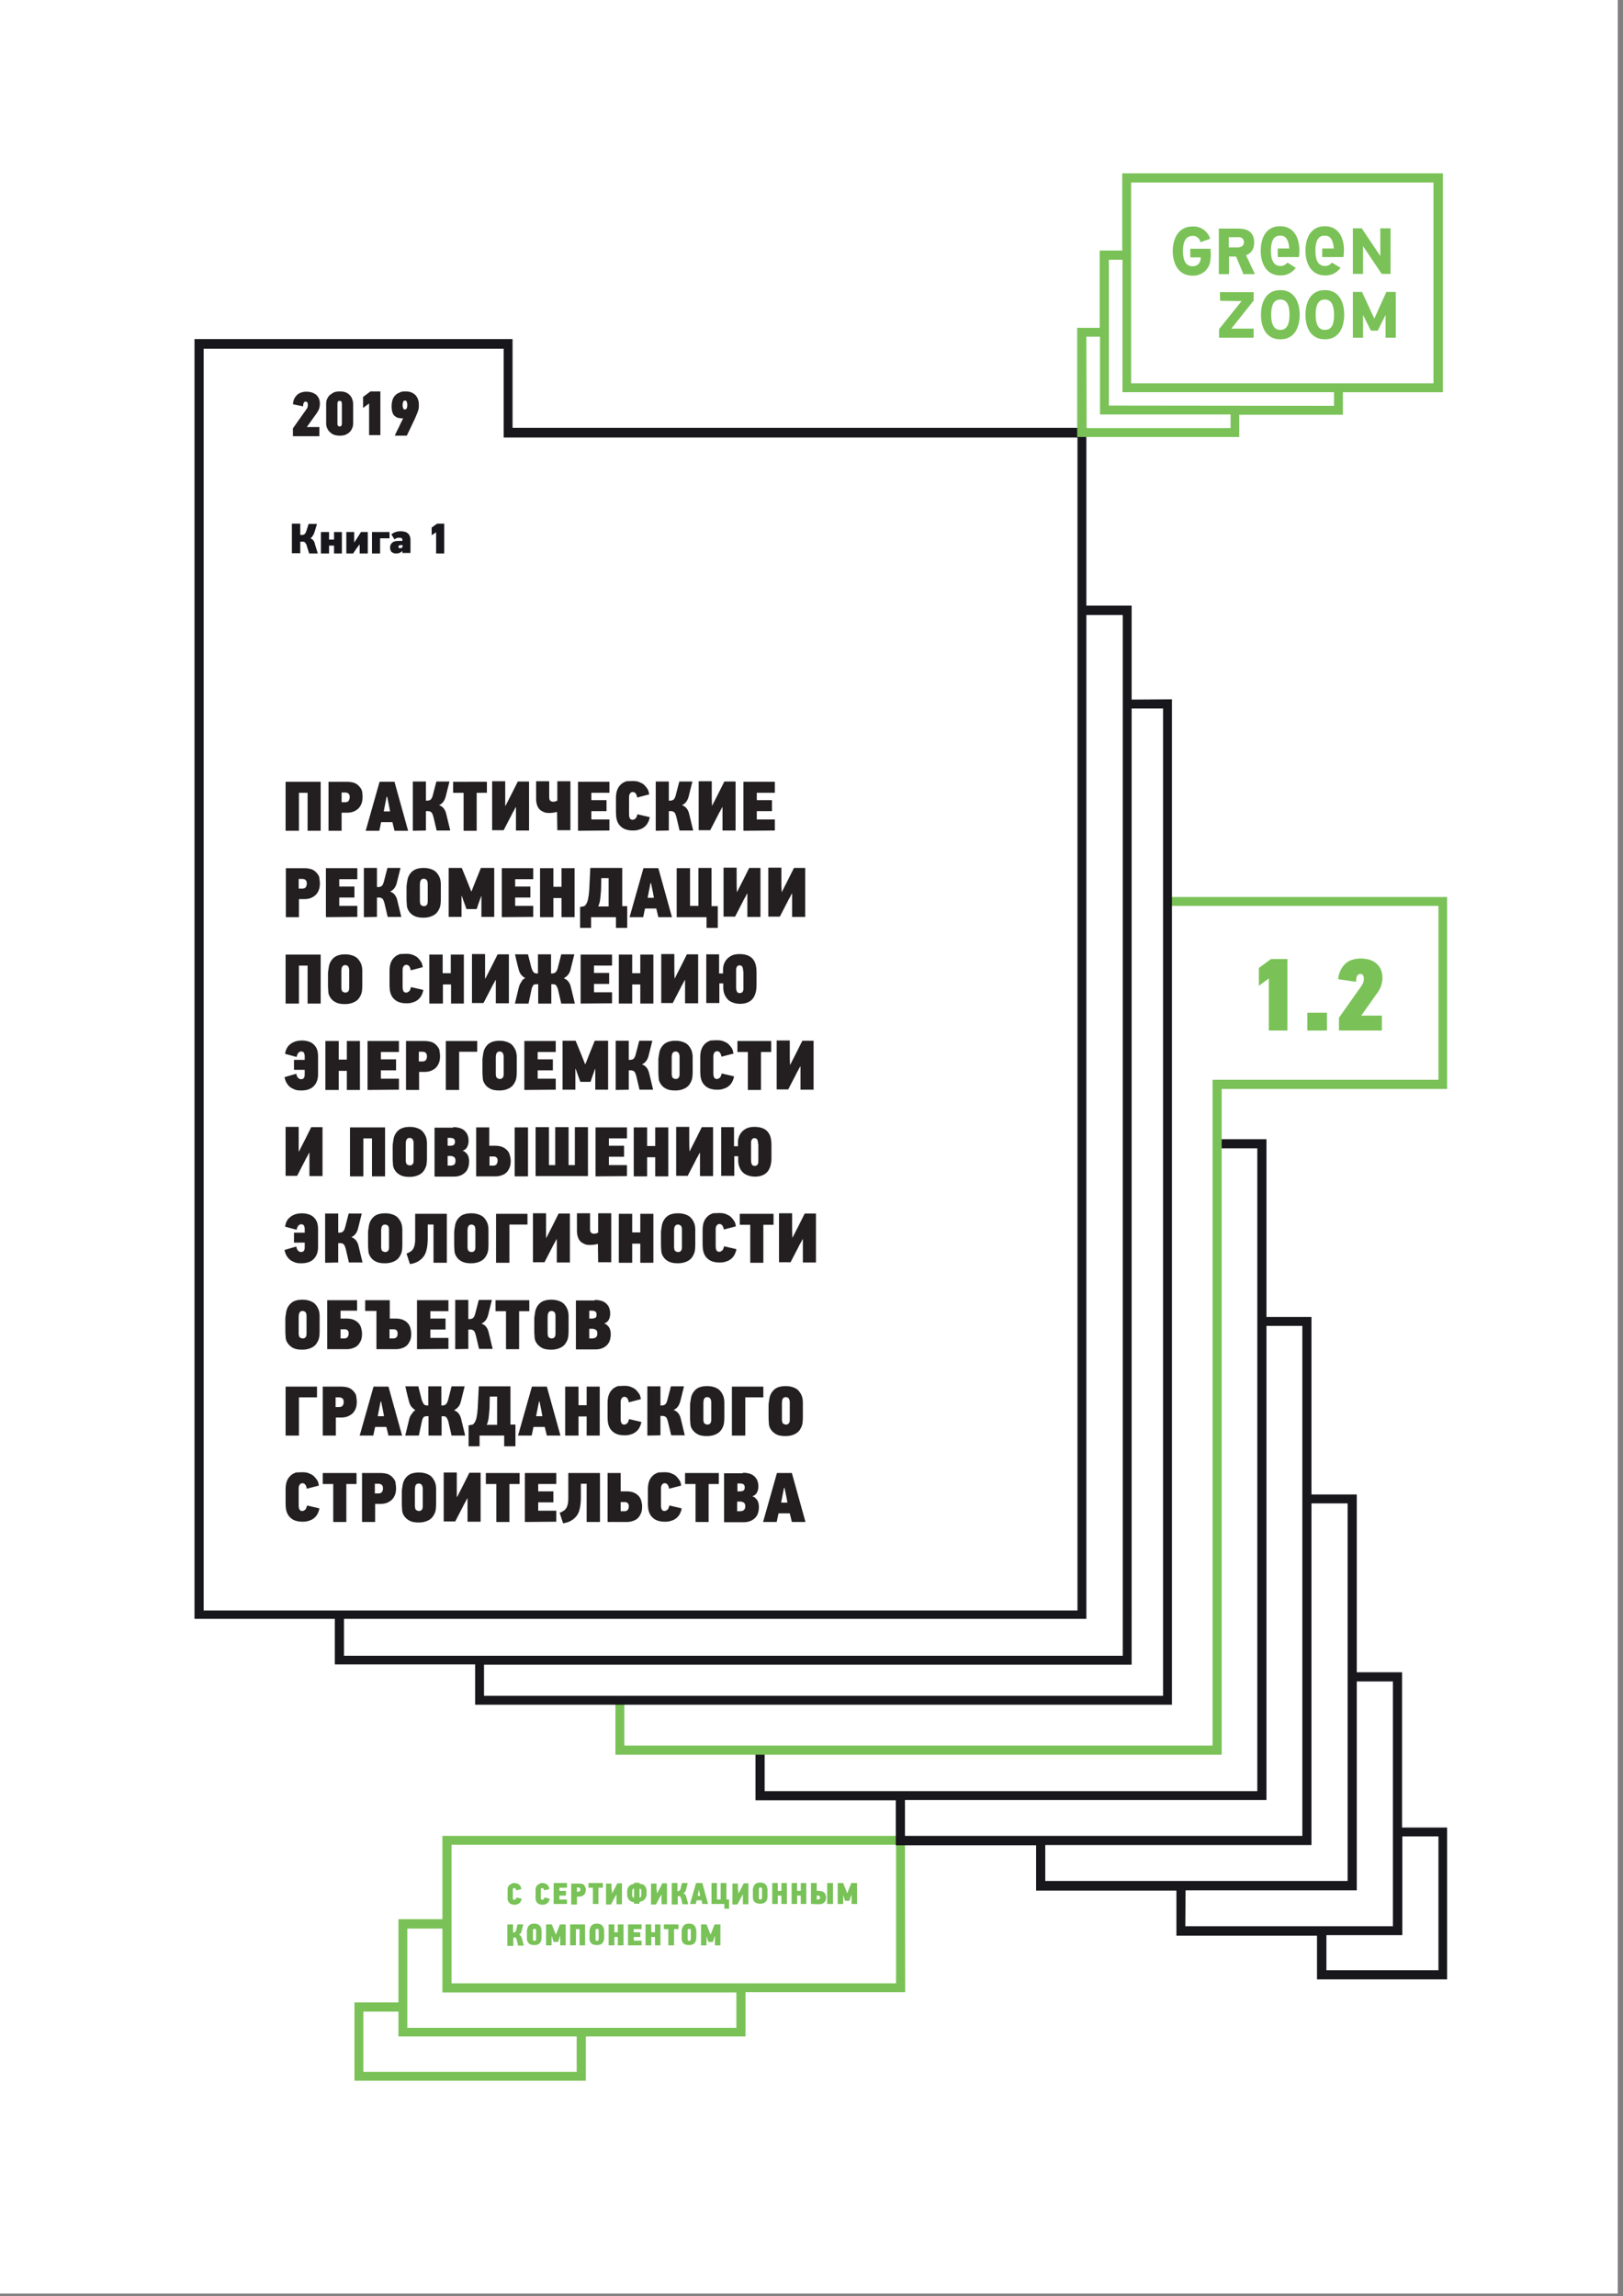 <?xml version="1.0" encoding="utf-8"?>
<!-- Generator: Adobe Illustrator 25.0.1, SVG Export Plug-In . SVG Version: 6.00 Build 0)  -->
<svg version="1.1" id="Слой_1" xmlns="http://www.w3.org/2000/svg" xmlns:xlink="http://www.w3.org/1999/xlink" x="0px" y="0px"
	 viewBox="0 0 620 877" style="enable-background:new 0 0 620 877;" xml:space="preserve">
<rect x="0" y="0" width="620" height="877" fill="#808080" stroke="none"/>
<style type="text/css">
	.st0{fill:#FFFFFF;}
	.st1{fill:#7AC257;}
	.st2{fill:#18171C;}
	.st3{fill:#78C258;}
	.st4{fill:#231F20;}
	.st5{enable-background:new    ;}
</style>
<rect x="-1" y="0" class="st0" width="619" height="876"/>
<g>
	<g>
		<g>
			<rect x="73.1" y="66.3" class="st0" width="479" height="727"/>
		</g>
	</g>
</g>
<g>
	<g>
		<g>
			<path class="st1" d="M345.7,701.2H169V733h-16.8v31.8h-16.8v29.9h88.4v-16.9h61v-16.9h61L345.7,701.2L345.7,701.2z M220.3,791.3
				h-81.5v-23h13.4v9.5h68.1L220.3,791.3L220.3,791.3z M281.3,774.5H155.6v-37.9H169V761h112.3V774.5z M342.3,757.5H172.5v-52.9
				h169.8V757.5z"/>
		</g>
		<g>
			<path class="st2" d="M535.6,698v-59.3h-17.3v-67.9H501V503h-17.2v-67.9h-18.9v3.5h15.4v245.5H292.1v-15.6h-3.5v19.1h53.6v17.2
				h53.6v17.3h53.6v17.2h53.7V756h49.7v-58H535.6z M345.7,687.5h138.1V506.4h13.7v194.8H345.7V687.5z M399.3,704.7H501V574.2h13.8
				v144.2H399.3V704.7z M452.9,722h65.4v-79.8h13.8v93.5h-79.3L452.9,722L452.9,722z M549.5,752.5h-42.8v-13.4h29v-37.7h13.8V752.5z
				"/>
		</g>
		<g>
			<polygon class="st1" points="466.7,342.6 459,342.6 446,342.6 446,346 459,346 466.7,346 549.5,346 549.5,412.4 466.7,412.4 
				463.2,412.4 463.2,415.9 463.2,666.7 238.5,666.7 238.5,649.5 235.1,649.5 235.1,670.2 466.7,670.2 466.7,415.9 552.8,415.9 
				552.8,342.6 			"/>
		</g>
		<g>
			<path class="st2" d="M432.3,267.2v-35.9H415v-67.9H195.8v-33.9H74.3v33.9v14.3v440.6h53.6v17.4h53.6v15.4h266.2v-384L432.3,267.2
				L432.3,267.2z M77.8,177.9v-14.3v-30.4h114.6v30.4v3.5h3.5h215.7v448H77.8V177.9z M131.4,618.3H415V234.9h13.9v397.5H131.4V618.3
				z M444.3,647.7H184.9v-11.9h247.4V270.6h12V647.7z"/>
		</g>
		<g>
			<g>
				<g>
					<path class="st2" d="M118.6,205.6c0.4,0.2,0.8,0.4,1.1,0.8c0.3,0.4,0.5,0.8,0.6,1.4l1.1,3.6h-3.3l-0.9-2.9
						c-0.1-0.4-0.2-0.7-0.4-0.9c-0.1-0.2-0.3-0.4-0.4-0.5s-0.3-0.2-0.5-0.2s-0.4,0-0.6,0h-0.6v4.4h-3.2V200h3.2v4.3h0.5
						c0.2,0,0.3,0,0.5,0s0.3-0.1,0.5-0.2c0.2-0.1,0.3-0.2,0.4-0.4s0.3-0.4,0.4-0.8l0.9-2.8h3.2l-1,3.3c-0.2,0.5-0.4,1-0.7,1.3
						C119.3,205.1,119,205.2,118.6,205.6L118.6,205.6z"/>
				</g>
				<g>
					<polygon class="st2" points="127.6,211.4 127.6,208.4 125.7,208.4 125.7,211.4 122.6,211.4 122.6,203.2 125.7,203.2 
						125.7,206.1 127.6,206.1 127.6,203.2 130.6,203.2 130.6,211.4 					"/>
				</g>
				<g>
					<polygon class="st2" points="137.4,207.9 136.1,209.6 134.9,211.4 132.3,211.4 132.3,203.2 135.3,203.2 135.3,207.1 
						135.4,207.1 136.7,205.1 137.9,203.2 140.5,203.2 140.5,211.4 137.4,211.4 					"/>
				</g>
				<g>
					<polygon class="st2" points="145.2,205.6 145.2,211.4 142.1,211.4 142.1,203.2 148.8,203.2 148.8,205.6 					"/>
				</g>
				<g>
					<path class="st2" d="M153.1,202.9c0.6,0,1.1,0.1,1.5,0.2c0.5,0.1,0.8,0.3,1.2,0.6c0.3,0.3,0.6,0.6,0.7,1
						c0.2,0.4,0.3,0.9,0.3,1.5v5h-3.1v-0.7h-0.1c-0.6,0.6-1.3,0.9-2.2,0.9c-0.3,0-0.6,0-0.9-0.1s-0.5-0.2-0.8-0.4
						c-0.2-0.2-0.4-0.4-0.5-0.7s-0.2-0.7-0.2-1.1c0-0.7,0.3-1.4,0.8-1.8c0.5-0.5,1.3-0.7,2.4-0.7h1.5v-0.3c0-0.1,0-0.2,0-0.3
						s-0.1-0.2-0.1-0.3c-0.1-0.1-0.2-0.2-0.3-0.2s-0.3-0.1-0.6-0.1c-0.2,0-0.4,0-0.6,0s-0.3,0-0.5,0.1c-0.1,0-0.3,0.1-0.4,0.2
						c-0.1,0.1-0.3,0.2-0.5,0.3l-1.2-1.9c0.5-0.4,1-0.7,1.6-0.9S152.4,202.9,153.1,202.9 M152.2,208.8c0,0.1,0,0.2,0.1,0.4
						c0.1,0.1,0.3,0.2,0.5,0.2s0.5-0.1,0.7-0.2c0.2-0.1,0.3-0.3,0.3-0.6v-0.4h-0.9c-0.2,0-0.4,0.1-0.5,0.2
						C152.2,208.6,152.2,208.6,152.2,208.8"/>
				</g>
				<g>
					<path class="st2" d="M166.6,211.4v-8.1c-0.3,0.2-0.6,0.4-0.9,0.6s-0.6,0.4-0.8,0.5v-2.9l2.1-1.5h2.7v11.4H166.6z"/>
				</g>
				<g>
					<path class="st3" d="M193.8,743v-8h2.2v3.1h0.2c0.3,0,0.5-0.1,0.6-0.2c0.1-0.1,0.3-0.4,0.4-0.8l0.5-2.1h2.2l-0.6,2.4
						c-0.1,0.4-0.2,0.7-0.4,1c-0.2,0.2-0.4,0.4-0.7,0.5c0.6,0.2,1,0.7,1.2,1.5l0.7,2.7h-2.2l-0.5-2.2c-0.1-0.2-0.1-0.4-0.2-0.5
						c-0.1-0.1-0.1-0.2-0.2-0.3c-0.1-0.1-0.2-0.1-0.3-0.1s-0.2,0-0.4,0h-0.2v3.2h-2.3C193.8,743.2,193.8,743,193.8,743z"/>
				</g>
				<g>
					<path class="st3" d="M206.9,739.8c0,0.3,0,0.7-0.1,1c0,0.3-0.1,0.7-0.3,0.9c-0.2,0.4-0.5,0.7-0.9,0.9s-0.9,0.3-1.5,0.3
						s-1.1-0.1-1.6-0.3c-0.4-0.2-0.7-0.5-0.9-0.9c-0.2-0.3-0.2-0.6-0.3-1c0-0.4,0-0.7,0-1V738c0-0.2,0-0.4,0-0.6
						c0-0.2,0-0.4,0.1-0.5c0.1-0.7,0.4-1.2,0.8-1.6c0.5-0.4,1.1-0.6,1.9-0.6c0.5,0,0.9,0.1,1.2,0.2c0.4,0.1,0.6,0.3,0.9,0.6
						c0.2,0.2,0.4,0.5,0.5,0.9c0.1,0.3,0.2,0.7,0.2,1.1L206.9,739.8L206.9,739.8z M204.8,738c0-0.1,0-0.3,0-0.4c0-0.1,0-0.3,0-0.4
						c0-0.2-0.1-0.3-0.2-0.4c-0.1-0.1-0.2-0.1-0.4-0.1s-0.3,0-0.4,0.1c-0.1,0.1-0.2,0.2-0.2,0.4c0,0.1,0,0.3,0,0.4
						c0,0.1,0,0.3,0,0.4v2c0,0.1,0,0.3,0,0.4c0,0.1,0,0.3,0,0.4c0,0.2,0.1,0.3,0.2,0.4c0.1,0.1,0.2,0.1,0.4,0.1
						c0.4,0,0.6-0.3,0.6-0.8L204.8,738L204.8,738z"/>
				</g>
				<g>
					<polygon class="st3" points="212.4,738.8 213.1,737 213.9,735 216.1,735 216.1,743 214,743 214,739.5 213.9,739.5 213.5,740.8 
						213.2,741.7 211.5,741.7 211.2,740.8 210.8,739.5 210.7,739.5 210.7,743 208.6,743 208.6,735 210.8,735 211.5,736.8 
						212.3,738.8 					"/>
				</g>
				<g>
					<polygon class="st3" points="221.4,743 221.4,736.8 220,736.8 220,743 217.8,743 217.8,735 223.5,735 223.5,743 					"/>
				</g>
				<g>
					<path class="st3" d="M230.8,739.8c0,0.3,0,0.7-0.1,1c0,0.3-0.1,0.7-0.3,0.9c-0.2,0.4-0.5,0.7-0.9,0.9s-0.9,0.3-1.5,0.3
						s-1.1-0.1-1.6-0.3c-0.4-0.2-0.7-0.5-0.9-0.9c-0.2-0.3-0.2-0.6-0.3-1c0-0.4,0-0.7,0-1V738c0-0.2,0-0.4,0-0.6
						c0-0.2,0-0.4,0.1-0.5c0.1-0.7,0.4-1.2,0.8-1.6c0.5-0.4,1.1-0.6,1.9-0.6c0.5,0,0.9,0.1,1.2,0.2c0.4,0.1,0.6,0.3,0.9,0.6
						c0.2,0.2,0.4,0.5,0.5,0.9c0.1,0.3,0.2,0.7,0.2,1.1L230.8,739.8L230.8,739.8z M228.7,738c0-0.1,0-0.3,0-0.4c0-0.1,0-0.3,0-0.4
						c0-0.2-0.1-0.3-0.2-0.4c-0.1-0.1-0.2-0.1-0.4-0.1s-0.3,0-0.4,0.1c-0.1,0.1-0.2,0.2-0.2,0.4c0,0.1,0,0.3,0,0.4
						c0,0.1,0,0.3,0,0.4v2c0,0.1,0,0.3,0,0.4c0,0.1,0,0.3,0,0.4c0,0.2,0.1,0.3,0.2,0.4c0.1,0.1,0.2,0.1,0.4,0.1
						c0.4,0,0.6-0.3,0.6-0.8L228.7,738L228.7,738z"/>
				</g>
				<g>
					<polygon class="st3" points="236,743 236,739.8 234.7,739.8 234.7,743 232.5,743 232.5,735 234.7,735 234.7,738 236,738 
						236,735 238.2,735 238.2,743 					"/>
				</g>
				<g>
					<polygon class="st3" points="239.9,743 239.9,735 245.1,735 245.1,736.8 242.1,736.8 242.1,738 244.6,738 244.6,739.8 
						242.1,739.8 242.1,741.2 245.1,741.2 245.1,743 					"/>
				</g>
				<g>
					<polygon class="st3" points="250.2,743 250.2,739.8 248.8,739.8 248.8,743 246.6,743 246.6,735 248.8,735 248.8,738 250.2,738 
						250.2,735 252.3,735 252.3,743 					"/>
				</g>
				<g>
					<polygon class="st3" points="257.5,736.8 257.5,743 255.3,743 255.3,736.8 253.6,736.8 253.6,735 259.2,735 259.2,736.8 					
						"/>
				</g>
				<g>
					<path class="st3" d="M266,739.8c0,0.3,0,0.7-0.1,1s-0.1,0.7-0.3,0.9c-0.2,0.4-0.5,0.7-0.9,0.9s-0.9,0.3-1.5,0.3
						s-1.1-0.1-1.6-0.3c-0.4-0.2-0.7-0.5-0.9-0.9c-0.2-0.3-0.2-0.6-0.3-1c0-0.4,0-0.7,0-1V738c0-0.2,0-0.4,0-0.6
						c0-0.2,0-0.4,0.1-0.5c0.1-0.7,0.4-1.2,0.8-1.6c0.5-0.4,1.1-0.6,1.9-0.6c0.5,0,0.9,0.1,1.2,0.2c0.4,0.1,0.6,0.3,0.9,0.6
						c0.2,0.2,0.4,0.5,0.5,0.9c0.1,0.3,0.2,0.7,0.2,1.1L266,739.8L266,739.8z M263.9,738c0-0.1,0-0.3,0-0.4c0-0.1,0-0.3,0-0.4
						c0-0.2-0.1-0.3-0.2-0.4c-0.1-0.1-0.2-0.1-0.4-0.1c-0.2,0-0.3,0-0.4,0.1s-0.2,0.2-0.2,0.4c0,0.1,0,0.3,0,0.4c0,0.1,0,0.3,0,0.4
						v2c0,0.1,0,0.3,0,0.4c0,0.1,0,0.3,0,0.4c0,0.2,0.1,0.3,0.2,0.4c0.1,0.1,0.2,0.1,0.4,0.1c0.4,0,0.6-0.3,0.6-0.8V738L263.9,738z"
						/>
				</g>
				<g>
					<polygon class="st3" points="271.5,738.8 272.2,737 273,735 275.2,735 275.2,743 273.1,743 273.1,739.5 273,739.5 272.6,740.8 
						272.3,741.7 270.6,741.7 270.3,740.8 269.9,739.5 269.9,739.5 269.9,743 267.8,743 267.8,735 269.9,735 270.6,736.8 
						271.4,738.8 					"/>
				</g>
				<g>
					<path class="st3" d="M196.5,719.2c0.4,0,0.8,0.1,1.1,0.2c0.3,0.1,0.6,0.3,0.8,0.5s0.4,0.4,0.5,0.7s0.2,0.6,0.3,0.9l-2,0.5
						c-0.1-0.3-0.2-0.5-0.3-0.7c-0.1-0.1-0.3-0.2-0.4-0.2c-0.2,0-0.3,0-0.4,0.1c-0.1,0.1-0.2,0.2-0.2,0.4c0,0.1,0,0.2,0,0.3
						s0,0.2,0,0.3v2.4c0,0.2,0,0.4,0,0.6c0,0.1,0.1,0.3,0.2,0.3c0.1,0.1,0.2,0.1,0.4,0.1s0.3-0.1,0.5-0.2c0.1-0.1,0.2-0.4,0.3-0.7
						l2,0.5c-0.1,0.3-0.2,0.6-0.3,0.9c-0.1,0.3-0.3,0.5-0.5,0.7s-0.5,0.3-0.8,0.5c-0.3,0.1-0.7,0.2-1.1,0.2c-0.8,0-1.5-0.2-1.9-0.6
						c-0.5-0.4-0.7-0.9-0.8-1.6c0-0.3,0-0.7,0-1v-2c0-0.2,0-0.4,0-0.7s0.1-0.6,0.2-0.9c0.1-0.3,0.3-0.5,0.5-0.7s0.5-0.4,0.8-0.5
						C195.8,719.2,196.1,719.2,196.5,719.2"/>
				</g>
				<g>
					<path class="st3" d="M207.2,719.2c0.4,0,0.8,0.1,1.1,0.2c0.3,0.1,0.6,0.3,0.8,0.5s0.4,0.4,0.5,0.7s0.2,0.6,0.3,0.9l-2,0.5
						c-0.1-0.3-0.2-0.5-0.3-0.7c-0.1-0.1-0.3-0.2-0.4-0.2c-0.2,0-0.3,0-0.4,0.1c-0.1,0.1-0.2,0.2-0.2,0.4c0,0.1,0,0.2,0,0.3
						s0,0.2,0,0.3v2.4c0,0.2,0,0.4,0,0.6c0,0.1,0.1,0.3,0.2,0.3c0.1,0.1,0.2,0.1,0.4,0.1s0.3-0.1,0.5-0.2c0.1-0.1,0.2-0.4,0.3-0.7
						l2,0.5c-0.1,0.3-0.2,0.6-0.3,0.9c-0.1,0.3-0.3,0.5-0.5,0.7s-0.5,0.3-0.8,0.5c-0.3,0.1-0.7,0.2-1.1,0.2c-0.8,0-1.5-0.2-1.9-0.6
						c-0.5-0.4-0.7-0.9-0.8-1.6c0-0.3,0-0.7,0-1v-2c0-0.2,0-0.4,0-0.7s0.1-0.6,0.2-0.9c0.1-0.3,0.3-0.5,0.5-0.7s0.5-0.4,0.8-0.5
						C206.4,719.2,206.8,719.2,207.2,719.2"/>
				</g>
				<g>
					<polygon class="st3" points="211.5,727.2 211.5,719.2 216.6,719.2 216.6,721 213.7,721 213.7,722.2 216.2,722.2 216.2,724 
						213.7,724 213.7,725.5 216.6,725.5 216.6,727.2 					"/>
				</g>
				<g>
					<path class="st3" d="M223.8,721.8c0,0.4-0.1,0.7-0.2,1.1c-0.1,0.3-0.3,0.6-0.5,0.8s-0.5,0.4-0.8,0.5s-0.7,0.2-1.1,0.2h-0.8v3
						h-2.2v-8h3c0.4,0,0.7,0,1.1,0.1c0.3,0.1,0.6,0.2,0.8,0.5c0.2,0.2,0.4,0.5,0.5,0.8C223.7,720.8,223.8,721.2,223.8,721.8
						 M221.7,721.7c0-0.3-0.1-0.5-0.2-0.6c-0.1-0.1-0.3-0.2-0.5-0.2h-0.6v1.6h0.6c0.2,0,0.4-0.1,0.5-0.2
						C221.6,722.2,221.7,722,221.7,721.7"/>
				</g>
				<g>
					<polygon class="st3" points="228.6,721 228.6,727.2 226.5,727.2 226.5,721 224.8,721 224.8,719.2 230.3,719.2 230.3,721 					
						"/>
				</g>
				<g>
					<path class="st3" d="M233.8,723.2l1-1.9c0.2-0.3,0.4-0.7,0.5-1c0.2-0.3,0.4-0.7,0.5-1h1.8v8h-2.1c0-0.6,0-1.3,0-1.9
						c0-0.6,0-1.3,0-1.9l0,0c-0.1,0.2-0.2,0.4-0.4,0.7c-0.1,0.2-0.2,0.4-0.4,0.7l-1.3,2.5h-1.9v-8h2.1c0,0.7,0,1.3,0,2
						C233.8,721.8,233.8,722.5,233.8,723.2L233.8,723.2z"/>
				</g>
				<g>
					<path class="st3" d="M242.2,726.5c-0.4,0-0.8-0.1-1.1-0.3c-0.3-0.1-0.6-0.3-0.8-0.6c-0.2-0.2-0.4-0.5-0.5-0.8s-0.2-0.6-0.2-0.9
						c0-0.3,0-0.7,0-1c0-0.2,0-0.5,0-0.7c0-0.3,0.1-0.7,0.2-1c0.1-0.3,0.3-0.6,0.5-0.8s0.5-0.4,0.8-0.6c0.3-0.1,0.7-0.2,1.1-0.3
						v-0.4h2.1v0.4c0.4,0,0.8,0.1,1.2,0.2c0.3,0.1,0.6,0.3,0.8,0.6c0.2,0.2,0.4,0.5,0.5,0.8s0.2,0.6,0.2,1c0,0.2,0,0.4,0,0.5
						c0,0.2,0,0.4,0,0.5c0,0.2,0,0.5,0,0.7c0,0.3-0.1,0.6-0.3,0.9c-0.1,0.3-0.3,0.5-0.5,0.8c-0.2,0.2-0.5,0.4-0.8,0.6
						c-0.3,0.1-0.7,0.2-1.1,0.3v0.7h-2.1L242.2,726.5L242.2,726.5z M242.2,721.3c-0.2,0-0.3,0.1-0.4,0.2c-0.1,0.1-0.2,0.2-0.2,0.3
						s-0.1,0.3-0.1,0.5s0,0.5,0,0.7v0.7c0,0.1,0,0.3,0,0.4c0,0.1,0.1,0.2,0.1,0.3c0.1,0.1,0.1,0.2,0.2,0.3c0.1,0.1,0.2,0.1,0.4,0.1
						V721.3z M244.3,724.8c0.2,0,0.3-0.1,0.4-0.2c0.1-0.1,0.2-0.2,0.2-0.3c0-0.2,0.1-0.3,0.1-0.6c0-0.2,0-0.5,0-0.7v-0.3
						c0-0.1,0-0.2,0-0.3s0-0.3,0-0.4c0-0.1,0-0.2-0.1-0.3c0-0.1-0.1-0.2-0.2-0.2c-0.1-0.1-0.2-0.1-0.4-0.1V724.8z"/>
				</g>
				<g>
					<path class="st3" d="M251,723.2l1-1.9c0.2-0.3,0.4-0.7,0.5-1c0.2-0.3,0.4-0.7,0.5-1h1.8v8h-2.1c0-0.6,0-1.3,0-1.9
						c0-0.6,0-1.3,0-1.9l0,0c-0.1,0.2-0.2,0.4-0.4,0.7c-0.1,0.2-0.2,0.4-0.4,0.7l-1.3,2.5h-1.9v-8h2.1c0,0.7,0,1.3,0,2
						C250.9,721.8,250.9,722.5,251,723.2L251,723.2z"/>
				</g>
				<g>
					<path class="st3" d="M256.6,727.2v-8h2.2v3.1h0.2c0.3,0,0.5-0.1,0.6-0.2c0.1-0.1,0.3-0.4,0.4-0.8l0.5-2.1h2.2l-0.6,2.4
						c-0.1,0.4-0.2,0.7-0.4,1c-0.2,0.2-0.4,0.4-0.7,0.5c0.6,0.2,1,0.7,1.2,1.5l0.7,2.7h-2.2l-0.5-2.2c-0.1-0.2-0.1-0.4-0.2-0.5
						s-0.1-0.2-0.2-0.3s-0.2-0.1-0.3-0.1s-0.2,0-0.4,0h-0.2v3.2h-2.3L256.6,727.2L256.6,727.2z"/>
				</g>
				<g>
					<path class="st3" d="M268,725.8h-1.9l-0.3,1.4h-2.2l2.3-8h2.4l2.2,8h-2.2L268,725.8z M267,721.7l-0.3,1.5l-0.2,0.9h1l-0.2-0.9
						L267,721.7L267,721.7z"/>
				</g>
				<g>
					<polygon class="st3" points="276.7,727.2 271.8,727.2 271.8,719.2 273.9,719.2 273.9,725.5 275.3,725.5 275.3,719.2 
						277.5,719.2 277.5,725.5 278.5,725.5 278.5,729 276.7,729 					"/>
				</g>
				<g>
					<path class="st3" d="M282.1,723.2l1-1.9c0.2-0.3,0.4-0.7,0.5-1c0.2-0.3,0.4-0.7,0.5-1h1.8v8h-2.1c0-0.6,0-1.3,0-1.9
						c0-0.6,0-1.3,0-1.9l0,0c-0.1,0.2-0.2,0.4-0.4,0.7c-0.1,0.2-0.2,0.4-0.4,0.7l-1.3,2.5h-1.9v-8h2.1c0,0.7,0,1.3,0,2
						C282,721.8,282,722.5,282.1,723.2L282.1,723.2z"/>
				</g>
				<g>
					<path class="st3" d="M293.2,724c0,0.3,0,0.7-0.1,1c0,0.3-0.1,0.7-0.3,0.9c-0.2,0.4-0.5,0.7-0.9,0.9s-0.9,0.3-1.5,0.3
						s-1.1-0.1-1.6-0.3c-0.4-0.2-0.7-0.5-0.9-0.9c-0.2-0.3-0.2-0.6-0.3-1c0-0.4,0-0.7,0-1v-1.6c0-0.2,0-0.4,0-0.6
						c0-0.2,0-0.4,0.1-0.5c0.1-0.7,0.4-1.2,0.8-1.6c0.5-0.4,1.1-0.6,1.9-0.6c0.5,0,0.9,0.1,1.2,0.2c0.4,0.1,0.6,0.3,0.9,0.6
						c0.2,0.2,0.4,0.5,0.5,0.9c0.1,0.3,0.2,0.7,0.2,1.1L293.2,724L293.2,724z M291.1,722.2c0-0.1,0-0.3,0-0.4c0-0.1,0-0.3,0-0.4
						c0-0.2-0.1-0.3-0.2-0.4c-0.1-0.1-0.2-0.1-0.4-0.1c-0.2,0-0.3,0-0.4,0.1s-0.2,0.2-0.2,0.4c0,0.1,0,0.3,0,0.4c0,0.1,0,0.3,0,0.4
						v2c0,0.1,0,0.3,0,0.4c0,0.1,0,0.3,0,0.4c0,0.2,0.1,0.3,0.2,0.4c0.1,0.1,0.2,0.1,0.4,0.1c0.4,0,0.6-0.3,0.6-0.8V722.2
						L291.1,722.2z"/>
				</g>
				<g>
					<polygon class="st3" points="298.5,727.2 298.5,724 297.1,724 297.1,727.2 295,727.2 295,719.2 297.1,719.2 297.1,722.2 
						298.5,722.2 298.5,719.2 300.6,719.2 300.6,727.2 					"/>
				</g>
				<g>
					<polygon class="st3" points="305.9,727.2 305.9,724 304.5,724 304.5,727.2 302.4,727.2 302.4,719.2 304.5,719.2 304.5,722.2 
						305.9,722.2 305.9,719.2 308,719.2 308,727.2 					"/>
				</g>
				<g>
					<path class="st3" d="M309.8,727.2v-8h2.2v3h0.9c0.4,0,0.8,0.1,1.2,0.2c0.3,0.1,0.6,0.3,0.8,0.5c0.2,0.2,0.4,0.5,0.5,0.8
						s0.2,0.6,0.2,1s-0.1,0.8-0.2,1.1s-0.3,0.6-0.5,0.8s-0.5,0.4-0.8,0.5s-0.7,0.2-1.1,0.2L309.8,727.2L309.8,727.2z M313.3,724.7
						c0-0.2-0.1-0.4-0.2-0.5s-0.3-0.2-0.5-0.2H312v1.5h0.6c0.2,0,0.4-0.1,0.5-0.2C313.2,725,313.3,725,313.3,724.7 M316,719.2h2.2v8
						H316V719.2z"/>
				</g>
				<g>
					<polygon class="st3" points="323.7,723 324.4,721.2 325.2,719.2 327.4,719.2 327.4,727.2 325.3,727.2 325.3,723.8 325.2,723.8 
						324.8,725 324.5,726 322.8,726 322.5,725 322.1,723.8 322.1,723.8 322.1,727.2 320,727.2 320,719.2 322.1,719.2 322.8,721 
						323.6,723 					"/>
				</g>
			</g>
		</g>
		<g>
			<path class="st1" d="M411.5,125.2v38.3v1.7v1.7h1.7h1.7h58.5v-8.5H513v-8.6h38.2V66.2H428.7v29.5h-8.6v29.5H411.5L411.5,125.2z
				 M432.1,69.7h115.5v76.7H432.1V69.7z M423.6,154.9V99.2h5.2v50.6h80.8v5.2L423.6,154.9L423.6,154.9z M415,128.6h5.2v29.7h49.9
				v5.2h-55l0,0l0,0L415,128.6C415.1,128.6,415,128.6,415,128.6z"/>
		</g>
	</g>
</g>
<g>
	<g>
		<path class="st4" d="M117.5,317.3v-14.5h-3.3v14.5h-5.1v-18.7h13.4v18.7H117.5z"/>
		<path class="st4" d="M138.5,304.4c0,0.9-0.1,1.7-0.4,2.5s-0.7,1.4-1.2,1.9s-1.2,0.9-1.9,1.2c-0.8,0.3-1.6,0.4-2.5,0.4h-2v6.9h-5
			v-18.7h7c0.9,0,1.7,0.1,2.5,0.3c0.7,0.2,1.4,0.6,1.9,1.1s1,1.1,1.3,1.8C138.4,302.5,138.5,303.4,138.5,304.4z M133.6,304.4
			c0-0.6-0.2-1.1-0.5-1.3c-0.3-0.3-0.7-0.4-1.2-0.4h-1.4v3.7h1.4c0.4,0,0.8-0.1,1.2-0.4C133.4,305.5,133.6,305,133.6,304.4z"/>
		<path class="st4" d="M149.9,314h-4.3l-0.7,3.3h-5.2l5.3-18.7h5.7l5.2,18.7h-5.2L149.9,314z M147.7,304.3l-0.7,3.5l-0.4,2.1h2.4
			l-0.4-2.2l-0.7-3.4H147.7z"/>
		<path class="st4" d="M157.7,317.3v-18.8h5v7.3h0.5c0.6,0,1.1-0.2,1.4-0.5c0.3-0.3,0.6-0.9,0.8-1.8l1.3-5h5l-1.4,5.6
			c-0.2,0.9-0.6,1.7-1,2.2c-0.5,0.6-1,1-1.6,1.2c1.4,0.5,2.4,1.6,2.8,3.5l1.5,6.2h-5.2l-1.2-5.1c-0.1-0.5-0.3-0.9-0.4-1.2
			s-0.3-0.6-0.5-0.7c-0.2-0.2-0.4-0.3-0.6-0.3c-0.2-0.1-0.5-0.1-0.9-0.1h-0.5v7.4L157.7,317.3L157.7,317.3z"/>
		<path class="st4" d="M182.1,302.8v14.5h-5v-14.5h-4v-4.2H186v4.2H182.1z"/>
		<path class="st4" d="M193.1,307.8l2.3-4.5c0.4-0.8,0.8-1.6,1.2-2.4s0.8-1.6,1.2-2.4h4.3v18.7h-5c0-1.5,0-3,0-4.4c0-1.5,0-3,0-4.5
			H197c-0.3,0.5-0.5,1-0.8,1.5s-0.6,1-0.8,1.5l-3,5.8H188v-18.7h5c0,1.6,0,3.1,0,4.7c0,1.5,0,3.1,0,4.6L193.1,307.8L193.1,307.8z"/>
		<path class="st4" d="M212.8,310.1c-1.1,0.3-2.1,0.4-3,0.4s-1.6-0.1-2.2-0.4c-0.6-0.3-1.2-0.6-1.6-1.1c-0.4-0.5-0.7-1-0.9-1.7
			s-0.3-1.4-0.3-2.2v-6.7h5v6c0,0.7,0.1,1.1,0.4,1.4c0.3,0.3,0.7,0.4,1.2,0.4c0.2,0,0.4,0,0.7-0.1s0.5-0.2,0.8-0.3v-7.4h5v18.7h-5
			L212.8,310.1z"/>
		<path class="st4" d="M220.8,317.3v-18.7h12v4.2h-6.9v2.8h5.8v4.2h-5.8v3.2h6.9v4.2L220.8,317.3L220.8,317.3z"/>
		<path class="st4" d="M241.6,298.3c1,0,1.9,0.1,2.6,0.4c0.7,0.3,1.4,0.6,1.9,1.1s0.9,1,1.3,1.6c0.3,0.6,0.5,1.3,0.6,2l-4.6,1.2
			c-0.1-0.8-0.4-1.3-0.6-1.6c-0.3-0.3-0.6-0.5-1-0.5s-0.7,0.1-0.9,0.3c-0.2,0.2-0.4,0.5-0.5,0.8c0,0.2-0.1,0.4-0.1,0.7
			c0,0.2,0,0.5,0,0.7v5.6c0,0.5,0,1,0.1,1.4c0.1,0.3,0.2,0.6,0.4,0.8c0.2,0.2,0.5,0.3,0.9,0.3s0.7-0.2,1.1-0.5
			c0.3-0.3,0.5-0.8,0.7-1.6l4.7,1.1c-0.1,0.8-0.4,1.5-0.7,2.1s-0.8,1.2-1.3,1.6s-1.1,0.8-1.9,1c-0.7,0.3-1.6,0.4-2.5,0.4
			c-2,0-3.5-0.5-4.5-1.4c-1.1-0.9-1.7-2.2-1.9-3.8c-0.1-0.8-0.1-1.6-0.1-2.5v-4.6c0-0.5,0-1,0.1-1.6c0.1-0.8,0.3-1.5,0.6-2.1
			s0.7-1.2,1.3-1.7c0.5-0.5,1.2-0.8,1.9-1.1C239.8,298.4,240.6,298.3,241.6,298.3z"/>
		<path class="st4" d="M250.5,317.3v-18.8h5v7.3h0.5c0.6,0,1.1-0.2,1.4-0.5s0.6-0.9,0.8-1.8l1.3-5h5l-1.4,5.6
			c-0.2,0.9-0.6,1.7-1,2.2c-0.5,0.6-1,1-1.6,1.2c1.4,0.5,2.4,1.6,2.8,3.5l1.5,6.2h-5.2l-1.2-5.1c-0.1-0.5-0.3-0.9-0.4-1.2
			s-0.3-0.6-0.5-0.7c-0.2-0.2-0.4-0.3-0.6-0.3c-0.2-0.1-0.5-0.1-0.9-0.1h-0.5v7.4L250.5,317.3L250.5,317.3z"/>
		<path class="st4" d="M272,307.8l2.3-4.5c0.4-0.8,0.8-1.6,1.2-2.4c0.4-0.8,0.8-1.6,1.2-2.4h4.3v18.7h-5c0-1.5,0-3,0-4.4
			c0-1.5,0-3,0-4.5h-0.1c-0.3,0.5-0.5,1-0.8,1.5s-0.6,1-0.8,1.5l-3,5.8h-4.4v-18.7h5c0,1.6,0,3.1,0,4.7
			C271.9,304.6,271.9,306.2,272,307.8L272,307.8L272,307.8z"/>
		<path class="st4" d="M284,317.3v-18.7h12v4.2h-6.9v2.8h5.8v4.2h-5.8v3.2h6.9v4.2L284,317.3L284,317.3z"/>
		<path class="st4" d="M122.2,337.4c0,0.9-0.1,1.7-0.4,2.5s-0.7,1.4-1.2,1.9s-1.2,0.9-1.9,1.2c-0.8,0.3-1.6,0.4-2.5,0.4h-2v6.9h-5
			v-18.7h7c0.9,0,1.7,0.1,2.5,0.3c0.7,0.2,1.4,0.6,1.9,1.1s1,1.1,1.3,1.8C122,335.5,122.2,336.4,122.2,337.4z M117.2,337.4
			c0-0.6-0.2-1.1-0.5-1.3c-0.3-0.3-0.7-0.4-1.2-0.4h-1.4v3.7h1.4c0.4,0,0.8-0.1,1.2-0.4C117.1,338.5,117.2,338,117.2,337.4z"/>
		<path class="st4" d="M124.5,350.3v-18.7h12v4.2h-6.9v2.8h5.8v4.2h-5.8v3.2h6.9v4.2L124.5,350.3L124.5,350.3z"/>
		<path class="st4" d="M139,350.3v-18.8h5v7.3h0.5c0.6,0,1.1-0.2,1.4-0.5c0.3-0.3,0.6-0.9,0.8-1.8l1.3-5h5l-1.4,5.6
			c-0.2,0.9-0.6,1.7-1,2.2c-0.5,0.6-1,1-1.6,1.2c1.4,0.5,2.4,1.6,2.8,3.5l1.5,6.2h-5.2l-1.2-5.1c-0.1-0.5-0.3-0.9-0.4-1.2
			s-0.3-0.6-0.5-0.7c-0.2-0.2-0.4-0.3-0.6-0.3c-0.2-0.1-0.5-0.1-0.9-0.1H144v7.4L139,350.3L139,350.3z"/>
		<path class="st4" d="M168.4,342.9c0,0.8,0,1.6-0.1,2.4s-0.3,1.5-0.7,2.2c-0.5,1-1.2,1.7-2.2,2.2s-2.2,0.8-3.6,0.8
			c-1.5,0-2.7-0.2-3.6-0.7c-1-0.5-1.7-1.2-2.2-2.1c-0.4-0.7-0.6-1.4-0.6-2.3c-0.1-0.9-0.1-1.7-0.1-2.4v-4c0-0.4,0-0.9,0.1-1.3
			s0.1-0.9,0.2-1.3c0.2-1.5,0.9-2.7,1.9-3.6c1.1-0.9,2.5-1.3,4.4-1.3c1.1,0,2.1,0.2,2.9,0.5s1.5,0.7,2,1.3c0.5,0.6,0.9,1.2,1.2,2
			s0.4,1.7,0.4,2.6L168.4,342.9L168.4,342.9z M163.4,338.6c0-0.3,0-0.6,0-0.9s0-0.6-0.1-0.9c-0.1-0.4-0.2-0.6-0.5-0.9
			c-0.3-0.2-0.6-0.3-0.9-0.3s-0.7,0.1-0.9,0.3s-0.4,0.5-0.5,0.9c0,0.3-0.1,0.6-0.1,0.9s0,0.6,0,0.9v4.6c0,0.3,0,0.6,0,0.9
			s0,0.6,0.1,0.9c0.1,0.4,0.2,0.7,0.5,0.8c0.3,0.2,0.6,0.3,0.9,0.3c1,0,1.5-0.6,1.5-1.8V338.6z"/>
		<path class="st4" d="M180.1,340.5l1.7-4.3l1.9-4.7h5.1v18.7h-4.9v-7.9h-0.1l-1,2.8l-0.7,2.1h-3.9l-0.8-2.2l-1-2.8h-0.1v8h-4.9
			v-18.7h5l1.8,4.4l1.8,4.5h0.1V340.5z"/>
		<path class="st4" d="M191.7,350.3v-18.7h12v4.2h-6.9v2.8h5.8v4.2h-5.8v3.2h6.9v4.2L191.7,350.3L191.7,350.3z"/>
		<path class="st4" d="M214.5,350.3V343h-3.1v7.3h-5.1v-18.7h5.1v7.1h3.1v-7.1h5v18.7H214.5z"/>
		<path class="st4" d="M225.8,350.3v4.1h-4.2c0-1.3,0-2.7,0-4s0-2.7,0-4l1.6-0.3c0.4-0.3,0.7-0.7,0.9-1.1s0.4-0.9,0.5-1.4
			s0.2-1.1,0.3-1.7s0.1-1.3,0.2-2.1l0.4-8.3h12.2v14.6h1.9v8.3h-4.3v-4.1H225.8z M229.6,340c-0.1,0.9-0.1,1.6-0.2,2.3
			c-0.1,0.6-0.1,1.2-0.2,1.7s-0.2,0.9-0.3,1.2c-0.1,0.4-0.2,0.7-0.4,1h4v-10.8h-2.8L229.6,340z"/>
		<path class="st4" d="M250.7,347h-4.3l-0.7,3.3h-5.2l5.3-18.7h5.7l5.2,18.7h-5.2L250.7,347z M248.5,337.3l-0.7,3.5l-0.4,2.1h2.4
			l-0.4-2.2l-0.7-3.4H248.5z"/>
		<path class="st4" d="M269.9,350.3h-11.4v-18.7h5.1V346h3.2v-14.5h5v14.6h2.4v8.3h-4.3L269.9,350.3L269.9,350.3z"/>
		<path class="st4" d="M281.5,340.8l2.3-4.5c0.4-0.8,0.8-1.6,1.2-2.4c0.4-0.8,0.8-1.6,1.2-2.4h4.3v18.7h-5c0-1.5,0-3,0-4.4
			c0-1.5,0-3,0-4.5h-0.1c-0.3,0.5-0.5,1-0.8,1.5s-0.6,1-0.8,1.5l-3,5.8h-4.4v-18.7h5c0,1.6,0,3.1,0,4.7
			C281.4,337.6,281.4,339.2,281.5,340.8L281.5,340.8L281.5,340.8z"/>
		<path class="st4" d="M298.6,340.8l2.3-4.5c0.4-0.8,0.8-1.6,1.2-2.4c0.4-0.8,0.8-1.6,1.2-2.4h4.3v18.7h-5c0-1.5,0-3,0-4.4
			c0-1.5,0-3,0-4.5h-0.1c-0.3,0.5-0.5,1-0.8,1.5s-0.6,1-0.8,1.5l-3,5.8h-4.4v-18.7h5c0,1.6,0,3.1,0,4.7
			C298.5,337.6,298.5,339.2,298.6,340.8L298.6,340.8L298.6,340.8z"/>
		<path class="st4" d="M117.5,383.3v-14.5h-3.3v14.5h-5.1v-18.7h13.4v18.7H117.5z"/>
		<path class="st4" d="M138.4,375.9c0,0.8,0,1.6-0.1,2.4s-0.3,1.5-0.7,2.2c-0.5,1-1.2,1.7-2.2,2.2s-2.2,0.8-3.6,0.8
			c-1.5,0-2.7-0.2-3.6-0.7c-1-0.5-1.7-1.2-2.2-2.1c-0.4-0.7-0.6-1.4-0.6-2.3c-0.1-0.9-0.1-1.7-0.1-2.4v-4c0-0.4,0-0.9,0.1-1.3
			s0.1-0.9,0.2-1.3c0.2-1.5,0.9-2.7,1.9-3.6c1.1-0.9,2.5-1.3,4.4-1.3c1.1,0,2.1,0.2,2.9,0.5s1.5,0.7,2,1.3c0.5,0.6,0.9,1.2,1.2,2
			s0.4,1.7,0.4,2.6L138.4,375.9L138.4,375.9z M133.4,371.6c0-0.3,0-0.6,0-0.9s0-0.6-0.1-0.9c-0.1-0.4-0.2-0.6-0.5-0.9
			c-0.3-0.2-0.6-0.3-0.9-0.3s-0.7,0.1-0.9,0.3s-0.4,0.5-0.5,0.9c0,0.3-0.1,0.6-0.1,0.9s0,0.6,0,0.9v4.6c0,0.3,0,0.6,0,0.9
			s0,0.6,0.1,0.9c0.1,0.4,0.2,0.7,0.5,0.8c0.3,0.2,0.6,0.3,0.9,0.3c1,0,1.5-0.6,1.5-1.8V371.6z"/>
		<path class="st4" d="M155.1,364.3c1,0,1.9,0.1,2.6,0.4c0.7,0.3,1.4,0.6,1.9,1.1s0.9,1,1.3,1.6c0.3,0.6,0.5,1.3,0.6,2l-4.6,1.2
			c-0.1-0.8-0.4-1.3-0.6-1.6c-0.3-0.3-0.6-0.5-1-0.5s-0.7,0.1-0.9,0.3c-0.2,0.2-0.4,0.5-0.5,0.8c0,0.2-0.1,0.4-0.1,0.7
			c0,0.2,0,0.5,0,0.7v5.6c0,0.5,0,1,0.1,1.4c0.1,0.3,0.2,0.6,0.4,0.8c0.2,0.2,0.5,0.3,0.9,0.3s0.7-0.2,1.1-0.5
			c0.3-0.3,0.5-0.8,0.7-1.6l4.7,1.1c-0.1,0.8-0.4,1.5-0.7,2.1s-0.8,1.2-1.3,1.6s-1.1,0.8-1.9,1c-0.7,0.3-1.6,0.4-2.5,0.4
			c-2,0-3.5-0.5-4.5-1.4c-1.1-0.9-1.7-2.2-1.9-3.8c-0.1-0.8-0.1-1.6-0.1-2.5v-4.6c0-0.5,0-1,0.1-1.6c0.1-0.8,0.3-1.5,0.6-2.1
			s0.7-1.2,1.3-1.7c0.5-0.5,1.2-0.8,1.9-1.1C153.3,364.4,154.2,364.3,155.1,364.3z"/>
		<path class="st4" d="M172.3,383.3V376h-3.1v7.3H164v-18.7h5.1v7.1h3.1v-7.1h5v18.7H172.3z"/>
		<path class="st4" d="M185.4,373.8l2.3-4.5c0.4-0.8,0.8-1.6,1.2-2.4s0.8-1.6,1.2-2.4h4.3v18.7h-5c0-1.5,0-3,0-4.4c0-1.5,0-3,0-4.5
			h-0.1c-0.3,0.5-0.5,1-0.8,1.5s-0.6,1-0.8,1.5l-3,5.8h-4.4v-18.7h5c0,1.6,0,3.1,0,4.7c0,1.5,0,3.1,0,4.6L185.4,373.8L185.4,373.8z"
			/>
		<path class="st4" d="M200.6,373.6v-0.1c-0.5-0.2-1-0.6-1.5-1.2s-0.8-1.3-1-2.2c-0.1-0.2-0.1-0.6-0.3-1.1c-0.1-0.5-0.3-1.1-0.4-1.7
			c-0.2-0.6-0.3-1.2-0.4-1.7c-0.1-0.5-0.2-0.9-0.3-1.1h5l1.3,5.1c0.3,0.9,0.6,1.5,0.9,1.8c0.3,0.3,0.8,0.4,1.2,0.4h0.4v-7.3h5v7.3
			h0.4c0.3,0,0.5,0,0.7-0.1s0.4-0.2,0.6-0.3c0.2-0.2,0.3-0.4,0.5-0.7c0.1-0.3,0.3-0.6,0.4-1.1l1.3-5.1h5l-1.4,5.6
			c-0.2,0.9-0.5,1.6-1,2.2s-1,1-1.5,1.2c0,0,0,0,0,0.1c0,0,0,0,0,0.1c1.3,0.5,2.2,1.6,2.6,3.4l1.5,6.2h-5.2
			c-0.2-0.9-0.4-1.7-0.6-2.6c-0.2-0.9-0.4-1.7-0.6-2.6c-0.1-0.5-0.2-0.8-0.4-1.1c-0.1-0.3-0.3-0.5-0.4-0.7s-0.4-0.3-0.6-0.3
			c-0.2-0.1-0.5-0.1-0.8-0.1h-0.4v7.4h-5v-7.4h-0.4c-0.4,0-0.7,0-1,0.1s-0.5,0.2-0.6,0.5s-0.3,0.5-0.4,0.8c-0.1,0.3-0.2,0.8-0.3,1.3
			l-1,4.7h-5.2l1.5-6.2c0.2-0.8,0.5-1.5,1-2.1C199.4,374.3,200,373.9,200.6,373.6z"/>
		<path class="st4" d="M221.8,383.3v-18.7h12v4.2h-6.9v2.8h5.8v4.2h-5.8v3.2h6.9v4.2L221.8,383.3L221.8,383.3z"/>
		<path class="st4" d="M244.6,383.3V376h-3.1v7.3h-5.1v-18.7h5.1v7.1h3.1v-7.1h5v18.7H244.6z"/>
		<path class="st4" d="M257.7,373.8l2.3-4.5c0.4-0.8,0.8-1.6,1.2-2.4c0.4-0.8,0.8-1.6,1.2-2.4h4.3v18.7h-5c0-1.5,0-3,0-4.4
			c0-1.5,0-3,0-4.5h-0.1c-0.3,0.5-0.5,1-0.8,1.5s-0.6,1-0.8,1.5l-3,5.8h-4.4v-18.7h5c0,1.6,0,3.1,0,4.7
			C257.6,370.6,257.6,372.2,257.7,373.8L257.7,373.8L257.7,373.8z"/>
		<path class="st4" d="M269.7,364.5h5v7.3h1.5v-1.2c0-0.9,0.1-1.8,0.4-2.5c0.3-0.8,0.7-1.4,1.3-2c0.5-0.5,1.2-1,2-1.3
			s1.7-0.4,2.7-0.4c1.2,0,2.2,0.2,3,0.5s1.5,0.8,2,1.4s0.9,1.4,1.1,2.2c0.2,0.9,0.3,1.9,0.3,2.9v4.9c0,2.2-0.5,4-1.5,5.2
			s-2.6,1.9-4.8,1.9c-1.1,0-2-0.2-2.8-0.5s-1.5-0.7-2-1.3s-0.9-1.2-1.2-2c-0.3-0.8-0.4-1.6-0.4-2.5v-1.5h-1.5v7.5h-5v-18.6H269.7z
			 M283.9,371c0-0.7-0.1-1.3-0.3-1.7s-0.6-0.6-1.1-0.6c-0.4,0-0.6,0.1-0.8,0.3s-0.3,0.4-0.4,0.7c-0.1,0.3-0.1,0.6-0.1,0.9
			c0,0.4,0,0.7,0,1v5.3c0,0.8,0.1,1.4,0.3,1.8c0.2,0.4,0.5,0.6,1.1,0.6c0.9,0,1.4-0.6,1.4-1.7V371H283.9z"/>
		<path class="st4" d="M113.2,410.1c0.1,0.8,0.4,1.3,0.7,1.6c0.3,0.3,0.7,0.5,1.1,0.5c0.5,0,0.9-0.2,1.1-0.5s0.3-0.8,0.3-1.3v-1.8
			h-4.1v-3.8h4.1v-1.4c0-0.5-0.1-0.9-0.3-1.3c-0.2-0.4-0.6-0.5-1.1-0.5c-0.4,0-0.7,0.2-1,0.5s-0.5,0.8-0.7,1.6l-4.4-1.2
			c0.1-0.7,0.3-1.4,0.6-2c0.3-0.6,0.7-1.2,1.3-1.6c0.5-0.5,1.2-0.8,1.9-1.1c0.7-0.2,1.6-0.4,2.6-0.4c1.1,0,2.1,0.2,2.9,0.5
			s1.4,0.7,1.9,1.3c0.5,0.5,0.9,1.2,1.1,1.9s0.3,1.5,0.3,2.4v6.9c0,1.9-0.6,3.4-1.7,4.5s-2.7,1.6-4.8,1.6c-1,0-1.8-0.1-2.5-0.4
			s-1.3-0.6-1.8-1s-0.9-1-1.3-1.6c-0.3-0.6-0.6-1.4-0.7-2.1L113.2,410.1z"/>
		<path class="st4" d="M132.5,416.3V409h-3.1v7.3h-5.1v-18.7h5.1v7.1h3.1v-7.1h5v18.7H132.5z"/>
		<path class="st4" d="M140.4,416.3v-18.7h12v4.2h-6.9v2.8h5.8v4.2h-5.8v3.2h6.9v4.2L140.4,416.3L140.4,416.3z"/>
		<path class="st4" d="M168.1,403.4c0,0.9-0.1,1.7-0.4,2.5s-0.7,1.4-1.2,1.9s-1.2,0.9-1.9,1.2c-0.8,0.3-1.6,0.4-2.5,0.4h-2v6.9h-5
			v-18.7h7c0.9,0,1.7,0.1,2.5,0.3c0.7,0.2,1.4,0.6,1.9,1.1s1,1.1,1.3,1.8C167.9,401.5,168.1,402.4,168.1,403.4z M163.1,403.4
			c0-0.6-0.2-1.1-0.5-1.3c-0.3-0.3-0.7-0.4-1.2-0.4H160v3.7h1.4c0.4,0,0.8-0.1,1.2-0.4C163,404.5,163.1,404,163.1,403.4z"/>
		<path class="st4" d="M175.4,401.7v14.6h-5.1v-18.7h12v4.1H175.4z"/>
		<path class="st4" d="M197.4,408.9c0,0.8,0,1.6-0.1,2.4s-0.3,1.5-0.7,2.2c-0.5,1-1.2,1.7-2.2,2.2s-2.2,0.8-3.6,0.8
			c-1.5,0-2.7-0.2-3.6-0.7c-1-0.5-1.7-1.2-2.2-2.1c-0.4-0.7-0.6-1.4-0.6-2.3c-0.1-0.9-0.1-1.7-0.1-2.4v-4c0-0.4,0-0.9,0.1-1.3
			s0.1-0.9,0.2-1.3c0.2-1.5,0.9-2.7,1.9-3.6c1.1-0.9,2.5-1.3,4.4-1.3c1.1,0,2.1,0.2,2.9,0.5s1.5,0.7,2,1.3c0.5,0.6,0.9,1.2,1.2,2
			s0.4,1.7,0.4,2.6L197.4,408.9L197.4,408.9z M192.4,404.6c0-0.3,0-0.6,0-0.9s0-0.6-0.1-0.9c-0.1-0.4-0.2-0.6-0.5-0.9
			c-0.3-0.2-0.6-0.3-0.9-0.3s-0.7,0.1-0.9,0.3s-0.4,0.5-0.5,0.9c0,0.3-0.1,0.6-0.1,0.9s0,0.6,0,0.9v4.6c0,0.3,0,0.6,0,0.9
			s0,0.6,0.1,0.9c0.1,0.4,0.2,0.7,0.5,0.8c0.3,0.2,0.6,0.3,0.9,0.3c1,0,1.5-0.6,1.5-1.8V404.6z"/>
		<path class="st4" d="M200.3,416.3v-18.7h12v4.2h-6.9v2.8h5.8v4.2h-5.8v3.2h6.9v4.2L200.3,416.3L200.3,416.3z"/>
		<path class="st4" d="M223.6,406.5l1.7-4.3l1.9-4.7h5.1v18.7h-4.9v-7.9h-0.1l-1,2.8l-0.7,2.1h-3.9l-0.8-2.2l-1-2.8h-0.1v8h-4.9
			v-18.7h5l1.8,4.4l1.8,4.5h0.1V406.5z"/>
		<path class="st4" d="M235.2,416.3v-18.8h5v7.3h0.5c0.6,0,1.1-0.2,1.4-0.5c0.3-0.3,0.6-0.9,0.8-1.8l1.3-5h5l-1.4,5.6
			c-0.2,0.9-0.6,1.7-1,2.2c-0.5,0.6-1,1-1.6,1.2c1.4,0.5,2.4,1.6,2.8,3.5l1.5,6.2h-5.2l-1.2-5.1c-0.1-0.5-0.3-0.9-0.4-1.2
			s-0.3-0.6-0.5-0.7c-0.2-0.2-0.4-0.3-0.6-0.3c-0.2-0.1-0.5-0.1-0.9-0.1h-0.5v7.4L235.2,416.3L235.2,416.3z"/>
		<path class="st4" d="M264.6,408.9c0,0.8,0,1.6-0.1,2.4s-0.3,1.5-0.7,2.2c-0.5,1-1.2,1.7-2.2,2.2s-2.2,0.8-3.6,0.8
			c-1.5,0-2.7-0.2-3.6-0.7c-1-0.5-1.7-1.2-2.2-2.1c-0.4-0.7-0.6-1.4-0.6-2.3c-0.1-0.9-0.1-1.7-0.1-2.4v-4c0-0.4,0-0.9,0.1-1.3
			s0.1-0.9,0.2-1.3c0.2-1.5,0.9-2.7,1.9-3.6c1.1-0.9,2.5-1.3,4.4-1.3c1.1,0,2.1,0.2,2.9,0.5s1.5,0.7,2,1.3c0.5,0.6,0.9,1.2,1.2,2
			c0.3,0.8,0.4,1.7,0.4,2.6L264.6,408.9L264.6,408.9z M259.6,404.6c0-0.3,0-0.6,0-0.9s0-0.6-0.1-0.9c-0.1-0.4-0.2-0.6-0.5-0.9
			c-0.3-0.2-0.6-0.3-0.9-0.3s-0.7,0.1-0.9,0.3s-0.4,0.5-0.5,0.9c0,0.3-0.1,0.6-0.1,0.9s0,0.6,0,0.9v4.6c0,0.3,0,0.6,0,0.9
			s0,0.6,0.1,0.9c0.1,0.4,0.2,0.7,0.5,0.8c0.3,0.2,0.6,0.3,0.9,0.3c1,0,1.5-0.6,1.5-1.8V404.6z"/>
		<path class="st4" d="M273.8,397.3c1,0,1.9,0.1,2.6,0.4s1.4,0.6,1.9,1.1s0.9,1,1.3,1.6c0.3,0.6,0.5,1.3,0.6,2l-4.6,1.2
			c-0.1-0.8-0.4-1.3-0.6-1.6c-0.3-0.3-0.6-0.5-1-0.5s-0.7,0.1-0.9,0.3c-0.2,0.2-0.4,0.5-0.5,0.8c0,0.2-0.1,0.4-0.1,0.7
			c0,0.2,0,0.5,0,0.7v5.6c0,0.5,0,1,0.1,1.4c0.1,0.3,0.2,0.6,0.4,0.8c0.2,0.2,0.5,0.3,0.9,0.3s0.7-0.2,1.1-0.5
			c0.3-0.3,0.5-0.8,0.7-1.6l4.7,1.1c-0.1,0.8-0.4,1.5-0.7,2.1c-0.3,0.6-0.8,1.2-1.3,1.6s-1.1,0.8-1.9,1c-0.7,0.3-1.6,0.4-2.5,0.4
			c-2,0-3.5-0.5-4.5-1.4c-1.1-0.9-1.7-2.2-1.9-3.8c-0.1-0.8-0.1-1.6-0.1-2.5v-4.6c0-0.5,0-1,0.1-1.6c0.1-0.8,0.3-1.5,0.6-2.1
			c0.3-0.6,0.7-1.2,1.3-1.7c0.5-0.5,1.2-0.8,1.9-1.1C272,397.4,272.9,397.3,273.8,397.3z"/>
		<path class="st4" d="M290.7,401.8v14.5h-5v-14.5h-4v-4.2h12.9v4.2H290.7z"/>
		<path class="st4" d="M301.8,406.8l2.3-4.5c0.4-0.8,0.8-1.6,1.2-2.4c0.4-0.8,0.8-1.6,1.2-2.4h4.3v18.7h-5c0-1.5,0-3,0-4.4
			c0-1.5,0-3,0-4.5h-0.1c-0.3,0.5-0.5,1-0.8,1.5s-0.6,1-0.8,1.5l-3,5.8h-4.4v-18.7h5c0,1.6,0,3.1,0,4.7
			C301.7,403.6,301.7,405.2,301.8,406.8L301.8,406.8L301.8,406.8z"/>
		<path class="st4" d="M114.2,439.8l2.3-4.5c0.4-0.8,0.8-1.6,1.2-2.4c0.4-0.8,0.8-1.6,1.2-2.4h4.3v18.7h-5c0-1.5,0-3,0-4.4
			c0-1.5,0-3,0-4.5h-0.1c-0.3,0.5-0.5,1-0.8,1.5s-0.6,1-0.8,1.5l-3,5.8h-4.4v-18.7h5c0,1.6,0,3.1,0,4.7c0,1.5,0,3.1,0,4.6
			L114.2,439.8L114.2,439.8z"/>
		<path class="st4" d="M142.1,449.3v-14.5h-3.3v14.5h-5.1v-18.7h13.4v18.7H142.1z"/>
		<path class="st4" d="M163.1,441.9c0,0.8,0,1.6-0.1,2.4s-0.3,1.5-0.7,2.2c-0.5,1-1.2,1.7-2.2,2.2s-2.2,0.8-3.6,0.8
			c-1.5,0-2.7-0.2-3.6-0.7c-1-0.5-1.7-1.2-2.2-2.1c-0.4-0.7-0.6-1.4-0.6-2.3c-0.1-0.9-0.1-1.7-0.1-2.5v-4c0-0.4,0-0.9,0.1-1.3
			s0.1-0.9,0.2-1.3c0.2-1.5,0.9-2.7,1.9-3.6c1.1-0.9,2.5-1.3,4.4-1.3c1.1,0,2.1,0.2,2.9,0.5s1.5,0.7,2,1.3c0.5,0.6,0.9,1.2,1.2,2
			s0.4,1.7,0.4,2.6L163.1,441.9L163.1,441.9z M158,437.6c0-0.3,0-0.6,0-0.9s0-0.6-0.1-0.9c-0.1-0.4-0.2-0.6-0.5-0.9
			c-0.3-0.2-0.6-0.3-0.9-0.3s-0.7,0.1-0.9,0.3s-0.4,0.5-0.5,0.9c0,0.3-0.1,0.6-0.1,0.9s0,0.6,0,0.9v4.6c0,0.3,0,0.6,0,0.9
			s0,0.6,0.1,0.9c0.1,0.4,0.2,0.7,0.5,0.8c0.3,0.2,0.6,0.3,0.9,0.3c1,0,1.5-0.6,1.5-1.8V437.6z"/>
		<path class="st4" d="M173.1,430.5c2,0,3.5,0.5,4.4,1.4c1,0.9,1.5,2.2,1.5,3.9c0,0.8-0.2,1.6-0.5,2.2c-0.3,0.7-0.9,1.2-1.8,1.5
			c0.5,0.1,0.9,0.4,1.2,0.7s0.6,0.6,0.8,1s0.3,0.7,0.4,1.2c0.1,0.4,0.1,0.8,0.1,1.2c0,1.8-0.5,3.3-1.6,4.3s-2.5,1.5-4.3,1.5H166
			v-18.7h7.1V430.5z M173.8,436.1c0-0.6-0.2-1-0.5-1.2c-0.4-0.2-0.8-0.3-1.3-0.3h-1v3h1c0.6,0,1-0.1,1.3-0.3
			C173.6,437.1,173.8,436.7,173.8,436.1z M174,443.3c0-0.7-0.2-1.2-0.6-1.4c-0.4-0.3-0.9-0.4-1.6-0.4H171v3.7h0.9
			c0.7,0,1.2-0.1,1.6-0.4S174,444,174,443.3z"/>
		<path class="st4" d="M181.9,449.3v-18.7h5v7h2.1c1,0,1.9,0.1,2.7,0.4s1.4,0.7,1.9,1.2s0.9,1.1,1.1,1.8c0.2,0.7,0.4,1.5,0.4,2.3
			c0,1-0.1,1.9-0.4,2.6c-0.3,0.7-0.7,1.4-1.2,1.9s-1.2,0.9-1.9,1.1c-0.7,0.3-1.6,0.4-2.5,0.4L181.9,449.3L181.9,449.3z M190.1,443.3
			c0-0.5-0.1-0.9-0.4-1.2c-0.3-0.3-0.7-0.4-1.2-0.4H187v3.5h1.5c0.5,0,0.9-0.2,1.2-0.5C189.9,444.3,190.1,443.9,190.1,443.3z
			 M196.6,449.3v-18.7h5.1v18.7H196.6z"/>
		<path class="st4" d="M224.6,430.5v18.7h-20v-18.7h5.1V445h2.4v-14.5h5.1V445h2.4v-14.5H224.6z"/>
		<path class="st4" d="M227.5,449.3v-18.7h12v4.2h-6.9v2.8h5.8v4.2h-5.8v3.2h6.9v4.2L227.5,449.3L227.5,449.3z"/>
		<path class="st4" d="M250.3,449.3V442h-3.1v7.3h-5.1v-18.7h5.1v7.1h3.1v-7.1h5v18.7H250.3z"/>
		<path class="st4" d="M263.4,439.8l2.3-4.5c0.4-0.8,0.8-1.6,1.2-2.4c0.4-0.8,0.8-1.6,1.2-2.4h4.3v18.7h-5c0-1.5,0-3,0-4.4
			c0-1.5,0-3,0-4.5h-0.1c-0.3,0.5-0.5,1-0.8,1.5s-0.6,1-0.8,1.5l-3,5.8h-4.4v-18.7h5c0,1.6,0,3.1,0,4.7
			C263.3,436.6,263.3,438.2,263.4,439.8L263.4,439.8L263.4,439.8z"/>
		<path class="st4" d="M275.4,430.5h5v7.3h1.5v-1.2c0-0.9,0.1-1.8,0.4-2.5c0.3-0.8,0.7-1.4,1.3-2c0.5-0.5,1.2-1,2-1.3
			s1.7-0.4,2.7-0.4c1.2,0,2.2,0.2,3,0.5s1.5,0.8,2,1.4s0.9,1.4,1.1,2.2c0.2,0.9,0.3,1.9,0.3,2.9v4.9c0,2.2-0.5,4-1.5,5.2
			s-2.6,1.9-4.8,1.9c-1.1,0-2-0.2-2.8-0.5s-1.5-0.7-2-1.3c-0.5-0.5-0.9-1.2-1.2-2c-0.3-0.8-0.4-1.6-0.4-2.5v-1.5h-1.5v7.5h-5v-18.6
			H275.4z M289.6,437c0-0.7-0.1-1.3-0.3-1.7s-0.6-0.6-1.1-0.6c-0.4,0-0.6,0.1-0.8,0.3s-0.3,0.4-0.4,0.7c-0.1,0.3-0.1,0.6-0.1,0.9
			c0,0.4,0,0.7,0,1v5.3c0,0.8,0.1,1.4,0.3,1.8c0.2,0.4,0.5,0.6,1.1,0.6c0.9,0,1.4-0.6,1.4-1.7V437H289.6z"/>
		<path class="st4" d="M113.2,476.1c0.1,0.8,0.4,1.3,0.7,1.6c0.3,0.3,0.7,0.5,1.1,0.5c0.5,0,0.9-0.2,1.1-0.5s0.3-0.8,0.3-1.3v-1.8
			h-4.1v-3.8h4.1v-1.4c0-0.5-0.1-0.9-0.3-1.3c-0.2-0.4-0.6-0.5-1.1-0.5c-0.4,0-0.7,0.2-1,0.5s-0.5,0.8-0.7,1.6l-4.4-1.2
			c0.1-0.7,0.3-1.4,0.6-2c0.3-0.6,0.7-1.2,1.3-1.6c0.5-0.5,1.2-0.8,1.9-1.1c0.7-0.2,1.6-0.4,2.6-0.4c1.1,0,2.1,0.2,2.9,0.5
			s1.4,0.7,1.9,1.3c0.5,0.5,0.9,1.2,1.1,1.9c0.2,0.7,0.3,1.5,0.3,2.4v6.9c0,1.9-0.6,3.4-1.7,4.5s-2.7,1.6-4.8,1.6
			c-1,0-1.8-0.1-2.5-0.4s-1.3-0.6-1.8-1s-0.9-1-1.3-1.6c-0.3-0.6-0.6-1.4-0.7-2.1L113.2,476.1z"/>
		<path class="st4" d="M124.2,482.3v-18.8h5v7.3h0.5c0.6,0,1.1-0.2,1.4-0.5c0.3-0.3,0.6-0.9,0.8-1.8l1.3-5h5l-1.4,5.6
			c-0.2,0.9-0.6,1.7-1,2.2c-0.5,0.6-1,1-1.6,1.2c1.4,0.5,2.4,1.6,2.8,3.5l1.5,6.2h-5.2l-1.2-5.1c-0.1-0.5-0.3-0.9-0.4-1.2
			c-0.1-0.3-0.3-0.6-0.5-0.7c-0.2-0.2-0.4-0.3-0.6-0.3c-0.2-0.1-0.5-0.1-0.9-0.1h-0.5v7.4L124.2,482.3L124.2,482.3z"/>
		<path class="st4" d="M153.7,474.9c0,0.8,0,1.6-0.1,2.4s-0.3,1.5-0.7,2.2c-0.5,1-1.2,1.7-2.2,2.2s-2.2,0.8-3.6,0.8
			c-1.5,0-2.7-0.2-3.6-0.7c-1-0.5-1.7-1.2-2.2-2.1c-0.4-0.7-0.6-1.4-0.6-2.3c-0.1-0.9-0.1-1.7-0.1-2.5v-4c0-0.4,0-0.9,0.1-1.3
			s0.1-0.9,0.2-1.3c0.2-1.5,0.9-2.7,1.9-3.6s2.5-1.3,4.4-1.3c1.1,0,2.1,0.2,2.9,0.5c0.8,0.3,1.5,0.7,2,1.3c0.5,0.6,0.9,1.2,1.2,2
			s0.4,1.7,0.4,2.6L153.7,474.9L153.7,474.9z M148.6,470.6c0-0.3,0-0.6,0-0.9s0-0.6-0.1-0.9c-0.1-0.4-0.2-0.6-0.5-0.8
			c-0.3-0.2-0.6-0.3-0.9-0.3s-0.7,0.1-0.9,0.3s-0.4,0.5-0.5,0.9c0,0.3-0.1,0.6-0.1,0.9s0,0.6,0,0.9v4.6c0,0.3,0,0.6,0,0.9
			s0,0.6,0.1,0.9c0.1,0.4,0.2,0.7,0.5,0.8c0.3,0.2,0.6,0.3,0.9,0.3c1,0,1.5-0.6,1.5-1.8V470.6z"/>
		<path class="st4" d="M170.6,482.3h-5v-14.6h-2.2v5.2c0,1.4-0.1,2.6-0.3,3.7s-0.5,2.1-1,2.9s-1.2,1.5-2.1,2.1c-0.9,0.6-2,1-3.4,1.2
			l-1.3-4c0.7-0.3,1.3-0.6,1.7-0.9s0.8-0.8,1-1.2c0.2-0.5,0.4-1.1,0.5-1.7c0.1-0.7,0.1-1.5,0.1-2.4v-9h12.1v18.7H170.6z"/>
		<path class="st4" d="M186.6,474.9c0,0.8,0,1.6-0.1,2.4s-0.3,1.5-0.7,2.2c-0.5,1-1.2,1.7-2.2,2.2s-2.2,0.8-3.6,0.8
			c-1.5,0-2.7-0.2-3.6-0.7c-1-0.5-1.7-1.2-2.2-2.1c-0.4-0.7-0.6-1.4-0.6-2.3c-0.1-0.9-0.1-1.7-0.1-2.5v-4c0-0.4,0-0.9,0.1-1.3
			s0.1-0.9,0.2-1.3c0.2-1.5,0.9-2.7,1.9-3.6s2.5-1.3,4.4-1.3c1.1,0,2.1,0.2,2.9,0.5c0.8,0.3,1.5,0.7,2,1.3c0.5,0.6,0.9,1.2,1.2,2
			s0.4,1.7,0.4,2.6L186.6,474.9L186.6,474.9z M181.6,470.6c0-0.3,0-0.6,0-0.9s0-0.6-0.1-0.9c-0.1-0.4-0.2-0.6-0.5-0.8
			c-0.3-0.2-0.6-0.3-0.9-0.3s-0.7,0.1-0.9,0.3s-0.4,0.5-0.5,0.9c0,0.3-0.1,0.6-0.1,0.9s0,0.6,0,0.9v4.6c0,0.3,0,0.6,0,0.9
			s0,0.6,0.1,0.9c0.1,0.4,0.2,0.7,0.5,0.8c0.3,0.2,0.6,0.3,0.9,0.3c1,0,1.5-0.6,1.5-1.8V470.6z"/>
		<path class="st4" d="M194.6,467.7v14.6h-5.1v-18.7h12v4.1H194.6z"/>
		<path class="st4" d="M208.7,472.8l2.3-4.5c0.4-0.8,0.8-1.6,1.2-2.4s0.8-1.6,1.2-2.4h4.3v18.7h-5c0-1.5,0-3,0-4.4c0-1.5,0-3,0-4.5
			h-0.1c-0.3,0.5-0.5,1-0.8,1.5s-0.6,1-0.8,1.5l-3,5.8h-4.4v-18.7h5c0,1.6,0,3.1,0,4.7c0,1.5,0,3.1,0,4.6L208.7,472.8L208.7,472.8z"
			/>
		<path class="st4" d="M228.4,475.1c-1.1,0.3-2.1,0.4-3,0.4s-1.6-0.1-2.2-0.4c-0.6-0.3-1.2-0.6-1.6-1.1c-0.4-0.5-0.7-1-0.9-1.7
			s-0.3-1.4-0.3-2.2v-6.7h5v6c0,0.7,0.1,1.1,0.4,1.4c0.3,0.3,0.7,0.4,1.2,0.4c0.2,0,0.4,0,0.7-0.1s0.5-0.2,0.8-0.3v-7.4h5v18.7h-5
			L228.4,475.1z"/>
		<path class="st4" d="M244.6,482.3V475h-3.1v7.3h-5.1v-18.7h5.1v7.1h3.1v-7.1h5v18.7H244.6z"/>
		<path class="st4" d="M265.6,474.9c0,0.8,0,1.6-0.1,2.4s-0.3,1.5-0.7,2.2c-0.5,1-1.2,1.7-2.2,2.2s-2.2,0.8-3.6,0.8
			c-1.5,0-2.7-0.2-3.6-0.7c-1-0.5-1.7-1.2-2.2-2.1c-0.4-0.7-0.6-1.4-0.6-2.3c-0.1-0.9-0.1-1.7-0.1-2.5v-4c0-0.4,0-0.9,0.1-1.3
			s0.1-0.9,0.2-1.3c0.2-1.5,0.9-2.7,1.9-3.6s2.5-1.3,4.4-1.3c1.1,0,2.1,0.2,2.9,0.5s1.5,0.7,2,1.3c0.5,0.6,0.9,1.2,1.2,2
			c0.3,0.8,0.4,1.7,0.4,2.6L265.6,474.9L265.6,474.9z M260.5,470.6c0-0.3,0-0.6,0-0.9s0-0.6-0.1-0.9c-0.1-0.4-0.2-0.6-0.5-0.8
			c-0.3-0.2-0.6-0.3-0.9-0.3s-0.7,0.1-0.9,0.3s-0.4,0.5-0.5,0.9c0,0.3-0.1,0.6-0.1,0.9s0,0.6,0,0.9v4.6c0,0.3,0,0.6,0,0.9
			s0,0.6,0.1,0.9c0.1,0.4,0.2,0.7,0.5,0.8c0.3,0.2,0.6,0.3,0.9,0.3c1,0,1.5-0.6,1.5-1.8V470.6z"/>
		<path class="st4" d="M274.7,463.3c1,0,1.9,0.1,2.6,0.4s1.4,0.6,1.9,1.1s0.9,1,1.3,1.6s0.5,1.3,0.6,2l-4.6,1.2
			c-0.1-0.8-0.4-1.3-0.6-1.6c-0.3-0.3-0.6-0.5-1-0.5s-0.7,0.1-0.9,0.3c-0.2,0.2-0.4,0.5-0.5,0.8c0,0.2-0.1,0.4-0.1,0.7
			c0,0.2,0,0.5,0,0.7v5.6c0,0.5,0,1,0.1,1.4c0.1,0.3,0.2,0.6,0.4,0.8c0.2,0.2,0.5,0.3,0.9,0.3s0.7-0.2,1.1-0.5
			c0.3-0.3,0.5-0.8,0.7-1.6l4.7,1.1c-0.1,0.8-0.4,1.5-0.7,2.1c-0.3,0.6-0.8,1.2-1.3,1.6s-1.1,0.8-1.9,1c-0.7,0.3-1.6,0.4-2.5,0.4
			c-2,0-3.5-0.5-4.5-1.4c-1.1-0.9-1.7-2.2-1.9-3.8c-0.1-0.8-0.1-1.6-0.1-2.5v-4.6c0-0.5,0-1,0.1-1.6c0.1-0.8,0.3-1.5,0.6-2.1
			c0.3-0.6,0.7-1.2,1.3-1.7c0.5-0.5,1.2-0.8,1.9-1.1C272.9,463.4,273.8,463.3,274.7,463.3z"/>
		<path class="st4" d="M291.6,467.8v14.5h-5v-14.5h-4v-4.2h12.9v4.2H291.6z"/>
		<path class="st4" d="M302.7,472.8l2.3-4.5c0.4-0.8,0.8-1.6,1.2-2.4c0.4-0.8,0.8-1.6,1.2-2.4h4.3v18.7h-5c0-1.5,0-3,0-4.4
			c0-1.5,0-3,0-4.5h-0.1c-0.3,0.5-0.5,1-0.8,1.5s-0.6,1-0.8,1.5l-3,5.8h-4.4v-18.7h5c0,1.6,0,3.1,0,4.7
			C302.6,469.6,302.6,471.2,302.7,472.8L302.7,472.8L302.7,472.8z"/>
		<path class="st4" d="M122.1,507.9c0,0.8,0,1.6-0.1,2.4s-0.3,1.5-0.7,2.2c-0.5,1-1.2,1.7-2.2,2.2s-2.2,0.8-3.6,0.8
			c-1.5,0-2.7-0.2-3.6-0.7s-1.7-1.2-2.2-2.1c-0.4-0.7-0.6-1.4-0.6-2.3c-0.1-0.9-0.1-1.7-0.1-2.5v-4c0-0.4,0-0.9,0.1-1.3
			s0.1-0.9,0.2-1.3c0.2-1.5,0.9-2.7,1.9-3.6s2.5-1.3,4.4-1.3c1.1,0,2.1,0.2,2.9,0.5s1.5,0.7,2,1.3c0.5,0.6,0.9,1.2,1.2,2
			c0.3,0.8,0.4,1.7,0.4,2.6L122.1,507.9L122.1,507.9z M117.1,503.6c0-0.3,0-0.6,0-0.9s0-0.6-0.1-0.9c-0.1-0.4-0.2-0.6-0.5-0.8
			c-0.3-0.2-0.6-0.3-0.9-0.3s-0.7,0.1-0.9,0.3s-0.4,0.5-0.5,0.9c0,0.3-0.1,0.6-0.1,0.9s0,0.6,0,0.9v4.6c0,0.3,0,0.6,0,0.9
			s0,0.6,0.1,0.9c0.1,0.4,0.2,0.7,0.5,0.8c0.3,0.2,0.6,0.3,0.9,0.3c1,0,1.5-0.6,1.5-1.8V503.6z"/>
		<path class="st4" d="M125,515.3v-18.7h11.4v4h-6.3v3h2.1c1,0,1.9,0.1,2.7,0.4s1.4,0.7,1.9,1.2s0.9,1.1,1.1,1.8
			c0.2,0.7,0.4,1.5,0.4,2.3c0,1-0.1,1.9-0.4,2.6c-0.3,0.7-0.7,1.4-1.2,1.9s-1.2,0.9-1.9,1.1c-0.7,0.3-1.6,0.4-2.5,0.4H125z
			 M133.2,509.3c0-0.5-0.1-0.9-0.4-1.2c-0.3-0.3-0.7-0.4-1.2-0.4h-1.5v3.5h1.5c0.5,0,0.9-0.2,1.2-0.5
			C133,510.3,133.2,509.9,133.2,509.3z"/>
		<path class="st4" d="M143.8,515.3v-14.6h-4.3v-4.1h9.4v7h2.1c1,0,1.9,0.1,2.7,0.4s1.4,0.7,1.9,1.2s0.9,1.1,1.1,1.8
			c0.2,0.7,0.4,1.5,0.4,2.3c0,1-0.1,1.9-0.4,2.6c-0.3,0.7-0.7,1.4-1.2,1.9s-1.2,0.9-1.9,1.1c-0.7,0.3-1.6,0.4-2.5,0.4H143.8z
			 M151.9,509.3c0-0.5-0.1-0.9-0.4-1.2c-0.3-0.3-0.7-0.4-1.2-0.4h-1.5v3.5h1.5c0.5,0,0.9-0.2,1.2-0.5S151.9,509.9,151.9,509.3z"/>
		<path class="st4" d="M159.3,515.3v-18.7h12v4.2h-6.9v2.8h5.8v4.2h-5.8v3.2h6.9v4.2L159.3,515.3L159.3,515.3z"/>
		<path class="st4" d="M173.9,515.3v-18.8h5v7.3h0.5c0.6,0,1.1-0.2,1.4-0.5c0.3-0.3,0.6-0.9,0.8-1.8l1.3-5h5l-1.4,5.6
			c-0.2,0.9-0.6,1.7-1,2.2c-0.5,0.6-1,1-1.6,1.2c1.4,0.5,2.4,1.6,2.8,3.5l1.5,6.2H183l-1.2-5.1c-0.1-0.5-0.3-0.9-0.4-1.2
			c-0.1-0.3-0.3-0.6-0.5-0.7c-0.2-0.2-0.4-0.3-0.6-0.3c-0.2-0.1-0.5-0.1-0.9-0.1h-0.5v7.4L173.9,515.3L173.9,515.3z"/>
		<path class="st4" d="M198.3,500.8v14.5h-5v-14.5h-4v-4.2h12.9v4.2H198.3z"/>
		<path class="st4" d="M217.2,507.9c0,0.8,0,1.6-0.1,2.4s-0.3,1.5-0.7,2.2c-0.5,1-1.2,1.7-2.2,2.2s-2.2,0.8-3.6,0.8
			c-1.5,0-2.7-0.2-3.6-0.7s-1.7-1.2-2.2-2.1c-0.4-0.7-0.6-1.4-0.6-2.3c-0.1-0.9-0.1-1.7-0.1-2.5v-4c0-0.4,0-0.9,0.1-1.3
			s0.1-0.9,0.2-1.3c0.2-1.5,0.9-2.7,1.9-3.6s2.5-1.3,4.4-1.3c1.1,0,2.1,0.2,2.9,0.5c0.8,0.3,1.5,0.7,2,1.3c0.5,0.6,0.9,1.2,1.2,2
			s0.4,1.7,0.4,2.6L217.2,507.9L217.2,507.9z M212.2,503.6c0-0.3,0-0.6,0-0.9s0-0.6-0.1-0.9c-0.1-0.4-0.2-0.6-0.5-0.8
			c-0.3-0.2-0.6-0.3-0.9-0.3s-0.7,0.1-0.9,0.3s-0.4,0.5-0.5,0.9c0,0.3-0.1,0.6-0.1,0.9s0,0.6,0,0.9v4.6c0,0.3,0,0.6,0,0.9
			s0,0.6,0.1,0.9c0.1,0.4,0.2,0.7,0.5,0.8c0.3,0.2,0.6,0.3,0.9,0.3c1,0,1.5-0.6,1.5-1.8V503.6z"/>
		<path class="st4" d="M227.2,496.5c2,0,3.5,0.5,4.4,1.4c1,0.9,1.5,2.2,1.5,3.9c0,0.8-0.2,1.6-0.5,2.2s-0.9,1.2-1.8,1.5
			c0.5,0.1,0.9,0.4,1.2,0.7s0.6,0.6,0.8,1s0.3,0.7,0.4,1.2c0.1,0.4,0.1,0.8,0.1,1.2c0,1.8-0.5,3.3-1.6,4.3s-2.5,1.5-4.3,1.5H220
			v-18.7h7.2V496.5z M227.9,502.1c0-0.6-0.2-1-0.5-1.2c-0.4-0.2-0.8-0.3-1.3-0.3h-1v3h1c0.6,0,1-0.1,1.3-0.3
			C227.8,503.1,227.9,502.7,227.9,502.1z M228.2,509.3c0-0.7-0.2-1.2-0.6-1.4c-0.4-0.3-0.9-0.4-1.6-0.4h-0.9v3.7h0.9
			c0.7,0,1.2-0.1,1.6-0.4C228,510.5,228.2,510,228.2,509.3z"/>
		<path class="st4" d="M114.2,533.7v14.6h-5.1v-18.7h12v4.1L114.2,533.7L114.2,533.7z"/>
		<path class="st4" d="M136.3,535.4c0,0.9-0.1,1.7-0.4,2.5s-0.7,1.4-1.2,1.9s-1.2,0.9-1.9,1.2c-0.8,0.3-1.6,0.4-2.5,0.4h-2v6.9h-5
			v-18.7h7c0.9,0,1.7,0.1,2.5,0.3c0.7,0.2,1.4,0.6,1.9,1.1s1,1.1,1.3,1.8C136.1,533.5,136.3,534.4,136.3,535.4z M131.3,535.4
			c0-0.6-0.2-1.1-0.5-1.3s-0.7-0.4-1.2-0.4h-1.4v3.7h1.4c0.4,0,0.8-0.1,1.2-0.4C131.2,536.5,131.3,536,131.3,535.4z"/>
		<path class="st4" d="M147.6,545h-4.3l-0.7,3.3h-5.2l5.3-18.7h5.7l5.2,18.7h-5.2L147.6,545z M145.4,535.3l-0.7,3.5l-0.4,2.1h2.4
			l-0.4-2.2l-0.7-3.4L145.4,535.3L145.4,535.3z"/>
		<path class="st4" d="M158.7,538.6L158.7,538.6c-0.5-0.3-1-0.7-1.5-1.3c-0.5-0.6-0.8-1.3-1-2.2c-0.1-0.2-0.1-0.6-0.3-1.1
			c-0.1-0.5-0.3-1.1-0.4-1.7c-0.2-0.6-0.3-1.2-0.4-1.7s-0.2-0.9-0.3-1.1h5l1.3,5.1c0.3,0.9,0.6,1.5,0.9,1.8c0.3,0.3,0.8,0.4,1.2,0.4
			h0.4v-7.3h5v7.3h0.4c0.3,0,0.5,0,0.7-0.1s0.4-0.2,0.6-0.3c0.2-0.2,0.3-0.4,0.5-0.7c0.1-0.3,0.3-0.6,0.4-1.1l1.3-5.1h5l-1.4,5.6
			c-0.2,0.9-0.5,1.6-1,2.2s-1,1-1.5,1.2c0,0,0,0,0,0.1c0,0,0,0,0,0.1c1.3,0.5,2.2,1.6,2.6,3.4l1.5,6.2h-5.2
			c-0.2-0.9-0.4-1.7-0.6-2.6c-0.2-0.9-0.4-1.7-0.6-2.6c-0.1-0.5-0.2-0.8-0.4-1.1c-0.1-0.3-0.3-0.5-0.4-0.7c-0.2-0.2-0.4-0.3-0.6-0.3
			c-0.2-0.1-0.5-0.1-0.8-0.1h-0.4v7.4h-5v-7.4h-0.4c-0.4,0-0.7,0-1,0.1s-0.5,0.2-0.6,0.5c-0.2,0.2-0.3,0.5-0.4,0.8s-0.2,0.8-0.3,1.3
			l-1,4.7h-5.2l1.5-6.2c0.2-0.8,0.5-1.5,1-2.1S158,538.9,158.7,538.6z"/>
		<path class="st4" d="M183.2,548.3v4.1H179c0-1.3,0-2.7,0-4s0-2.7,0-4l1.6-0.3c0.4-0.3,0.7-0.7,0.9-1.1c0.2-0.4,0.4-0.9,0.5-1.4
			s0.2-1.1,0.3-1.7c0.1-0.6,0.1-1.3,0.2-2.1l0.4-8.3H195v14.6h1.9v8.3h-4.3v-4.1H183.2z M187,538c-0.1,0.9-0.1,1.6-0.2,2.3
			c-0.1,0.6-0.1,1.2-0.2,1.7c-0.1,0.5-0.2,0.9-0.3,1.2c-0.1,0.4-0.2,0.7-0.4,1h4v-10.8h-2.8L187,538z"/>
		<path class="st4" d="M208.1,545h-4.3l-0.7,3.3h-5.2l5.3-18.7h5.7l5.2,18.7h-5.2L208.1,545z M205.9,535.3l-0.7,3.5l-0.4,2.1h2.4
			l-0.4-2.2l-0.7-3.4L205.9,535.3L205.9,535.3z"/>
		<path class="st4" d="M224.1,548.3V541H221v7.3h-5.1v-18.7h5.1v7.1h3.1v-7.1h5v18.7H224.1z"/>
		<path class="st4" d="M238.4,529.3c1,0,1.9,0.1,2.6,0.4c0.7,0.3,1.4,0.6,1.9,1.1s0.9,1,1.3,1.6s0.5,1.3,0.6,2l-4.6,1.2
			c-0.1-0.8-0.4-1.3-0.6-1.6c-0.3-0.3-0.6-0.5-1-0.5s-0.7,0.1-0.9,0.3s-0.4,0.5-0.5,0.8c0,0.2-0.1,0.4-0.1,0.7c0,0.2,0,0.5,0,0.7
			v5.6c0,0.5,0,1,0.1,1.4c0.1,0.3,0.2,0.6,0.4,0.8s0.5,0.3,0.9,0.3s0.7-0.2,1.1-0.5c0.3-0.3,0.5-0.8,0.7-1.6l4.7,1.1
			c-0.1,0.8-0.4,1.5-0.7,2.1s-0.8,1.2-1.3,1.6c-0.5,0.4-1.1,0.8-1.9,1c-0.7,0.3-1.6,0.4-2.5,0.4c-2,0-3.5-0.5-4.5-1.4
			c-1.1-0.9-1.7-2.2-1.9-3.8c-0.1-0.8-0.1-1.6-0.1-2.5v-4.6c0-0.5,0-1,0.1-1.6c0.1-0.8,0.3-1.5,0.6-2.1s0.7-1.2,1.3-1.7
			c0.5-0.5,1.2-0.8,1.9-1.1C236.6,529.4,237.4,529.3,238.4,529.3z"/>
		<path class="st4" d="M247.3,548.3v-18.8h5v7.3h0.5c0.6,0,1.1-0.2,1.4-0.5c0.3-0.3,0.6-0.9,0.8-1.8l1.3-5h5l-1.4,5.6
			c-0.2,0.9-0.6,1.7-1,2.2c-0.5,0.6-1,1-1.6,1.2c1.4,0.5,2.4,1.6,2.8,3.5l1.5,6.2h-5.2l-1.2-5.1c-0.1-0.5-0.3-0.9-0.4-1.2
			c-0.1-0.3-0.3-0.6-0.5-0.7c-0.2-0.2-0.4-0.3-0.6-0.3c-0.2-0.1-0.5-0.1-0.9-0.1h-0.5v7.4L247.3,548.3L247.3,548.3z"/>
		<path class="st4" d="M276.7,540.9c0,0.8,0,1.6-0.1,2.4c-0.1,0.8-0.3,1.5-0.7,2.2c-0.5,1-1.2,1.7-2.2,2.2s-2.2,0.8-3.6,0.8
			c-1.5,0-2.7-0.2-3.6-0.7s-1.7-1.2-2.2-2.1c-0.4-0.7-0.6-1.4-0.6-2.3c-0.1-0.9-0.1-1.7-0.1-2.5v-4c0-0.4,0-0.9,0.1-1.3
			s0.1-0.9,0.2-1.3c0.2-1.5,0.9-2.7,1.9-3.6s2.5-1.3,4.4-1.3c1.1,0,2.1,0.2,2.9,0.5s1.5,0.7,2,1.3s0.9,1.2,1.2,2
			c0.3,0.8,0.4,1.7,0.4,2.6L276.7,540.9L276.7,540.9z M271.7,536.6c0-0.3,0-0.6,0-0.9c0-0.3,0-0.6-0.1-0.9c-0.1-0.4-0.2-0.6-0.5-0.9
			c-0.3-0.2-0.6-0.3-0.9-0.3s-0.7,0.1-0.9,0.3c-0.3,0.2-0.4,0.5-0.5,0.9c0,0.3-0.1,0.6-0.1,0.9c0,0.3,0,0.6,0,0.9v4.6
			c0,0.3,0,0.6,0,0.9c0,0.3,0,0.6,0.1,0.9c0.1,0.4,0.2,0.7,0.5,0.8c0.3,0.2,0.6,0.3,0.9,0.3c1,0,1.5-0.6,1.5-1.8V536.6z"/>
		<path class="st4" d="M284.7,533.7v14.6h-5.1v-18.7h12v4.1L284.7,533.7L284.7,533.7z"/>
		<path class="st4" d="M306.7,540.9c0,0.8,0,1.6-0.1,2.4c-0.1,0.8-0.3,1.5-0.7,2.2c-0.5,1-1.2,1.7-2.2,2.2s-2.2,0.8-3.6,0.8
			c-1.5,0-2.7-0.2-3.6-0.7s-1.7-1.2-2.2-2.1c-0.4-0.7-0.6-1.4-0.6-2.3c-0.1-0.9-0.1-1.7-0.1-2.5v-4c0-0.4,0-0.9,0.1-1.3
			s0.1-0.9,0.2-1.3c0.2-1.5,0.9-2.7,1.9-3.6s2.5-1.3,4.4-1.3c1.1,0,2.1,0.2,2.9,0.5s1.5,0.7,2,1.3s0.9,1.2,1.2,2
			c0.3,0.8,0.4,1.7,0.4,2.6L306.7,540.9L306.7,540.9z M301.7,536.6c0-0.3,0-0.6,0-0.9c0-0.3,0-0.6-0.1-0.9c-0.1-0.4-0.2-0.6-0.5-0.9
			c-0.3-0.2-0.6-0.3-0.9-0.3s-0.7,0.1-0.9,0.3c-0.3,0.2-0.4,0.5-0.5,0.9c0,0.3-0.1,0.6-0.1,0.9c0,0.3,0,0.6,0,0.9v4.6
			c0,0.3,0,0.6,0,0.9c0,0.3,0,0.6,0.1,0.9c0.1,0.4,0.2,0.7,0.5,0.8c0.3,0.2,0.6,0.3,0.9,0.3c1,0,1.5-0.6,1.5-1.8V536.6z"/>
		<path class="st4" d="M115.4,562.3c1,0,1.9,0.1,2.6,0.4c0.7,0.3,1.4,0.6,1.9,1.1s0.9,1,1.3,1.6s0.5,1.3,0.6,2l-4.6,1.2
			c-0.1-0.8-0.4-1.3-0.6-1.6c-0.3-0.3-0.6-0.5-1-0.5s-0.7,0.1-0.9,0.3c-0.2,0.2-0.4,0.5-0.5,0.8c0,0.2-0.1,0.4-0.1,0.7
			c0,0.2,0,0.5,0,0.7v5.6c0,0.5,0,1,0.1,1.4c0.1,0.3,0.2,0.6,0.4,0.8c0.2,0.2,0.5,0.3,0.9,0.3s0.7-0.2,1.1-0.5
			c0.3-0.3,0.5-0.8,0.7-1.6l4.7,1.1c-0.1,0.8-0.4,1.5-0.7,2.1c-0.3,0.6-0.8,1.2-1.3,1.6c-0.5,0.4-1.1,0.8-1.9,1
			c-0.7,0.3-1.6,0.4-2.5,0.4c-2,0-3.5-0.5-4.5-1.4c-1.1-0.9-1.7-2.2-1.9-3.8c-0.1-0.8-0.1-1.6-0.1-2.5v-4.6c0-0.5,0-1,0.1-1.6
			c0.1-0.8,0.3-1.5,0.6-2.1c0.3-0.6,0.7-1.2,1.3-1.7c0.5-0.5,1.2-0.8,1.9-1.1C113.6,562.4,114.4,562.3,115.4,562.3z"/>
		<path class="st4" d="M132.3,566.8v14.5h-5v-14.5h-4v-4.2h12.9v4.2H132.3z"/>
		<path class="st4" d="M151.3,568.4c0,0.9-0.1,1.7-0.4,2.5s-0.7,1.4-1.2,1.9s-1.2,0.9-1.9,1.2c-0.8,0.3-1.6,0.4-2.5,0.4h-2v6.9h-5
			v-18.7h7c0.9,0,1.7,0.1,2.5,0.3c0.7,0.2,1.4,0.6,1.9,1.1s1,1.1,1.3,1.8C151.1,566.5,151.3,567.4,151.3,568.4z M146.3,568.4
			c0-0.6-0.2-1.1-0.5-1.3s-0.7-0.4-1.2-0.4h-1.4v3.7h1.4c0.4,0,0.8-0.1,1.2-0.4C146.2,569.5,146.3,569,146.3,568.4z"/>
		<path class="st4" d="M166.6,573.9c0,0.8,0,1.6-0.1,2.4c-0.1,0.8-0.3,1.5-0.7,2.2c-0.5,1-1.2,1.7-2.2,2.2s-2.2,0.8-3.6,0.8
			c-1.5,0-2.7-0.2-3.6-0.7s-1.7-1.2-2.2-2.1c-0.4-0.7-0.6-1.4-0.6-2.3c-0.1-0.9-0.1-1.7-0.1-2.5v-4c0-0.4,0-0.9,0.1-1.3
			s0.1-0.9,0.2-1.3c0.2-1.5,0.9-2.7,1.9-3.6s2.5-1.3,4.4-1.3c1.1,0,2.1,0.2,2.9,0.5c0.8,0.3,1.5,0.7,2,1.3s0.9,1.2,1.2,2
			s0.4,1.7,0.4,2.6L166.6,573.9L166.6,573.9z M161.5,569.6c0-0.3,0-0.6,0-0.9c0-0.3,0-0.6-0.1-0.9c-0.1-0.4-0.2-0.6-0.5-0.9
			c-0.3-0.2-0.6-0.3-0.9-0.3s-0.7,0.1-0.9,0.3c-0.3,0.2-0.4,0.5-0.5,0.9c0,0.3-0.1,0.6-0.1,0.9c0,0.3,0,0.6,0,0.9v4.6
			c0,0.3,0,0.6,0,0.9c0,0.3,0,0.6,0.1,0.9c0.1,0.4,0.2,0.7,0.5,0.8c0.3,0.2,0.6,0.3,0.9,0.3c1,0,1.5-0.6,1.5-1.8V569.6z"/>
		<path class="st4" d="M174.6,571.8l2.3-4.5c0.4-0.8,0.8-1.6,1.2-2.4c0.4-0.8,0.8-1.6,1.2-2.4h4.3v18.7h-5c0-1.5,0-3,0-4.4
			c0-1.5,0-3,0-4.5h-0.1c-0.3,0.5-0.5,1-0.8,1.5s-0.6,1-0.8,1.5l-3,5.8h-4.4v-18.7h5c0,1.6,0,3.1,0,4.7c0,1.5,0,3.1,0,4.6h0.1V571.8
			z"/>
		<path class="st4" d="M194.6,566.8v14.5h-5v-14.5h-4v-4.2h12.9v4.2H194.6z"/>
		<path class="st4" d="M200.5,581.3v-18.7h12v4.2h-6.9v2.8h5.8v4.2h-5.8v3.2h6.9v4.2L200.5,581.3L200.5,581.3z"/>
		<path class="st4" d="M229.1,581.3h-5v-14.6h-2.2v5.2c0,1.4-0.1,2.6-0.3,3.7c-0.2,1.1-0.5,2.1-1,2.9c-0.5,0.8-1.2,1.5-2.1,2.1
			c-0.9,0.6-2,1-3.4,1.2l-1.3-4c0.7-0.3,1.3-0.6,1.7-0.9s0.8-0.8,1-1.2c0.2-0.5,0.4-1.1,0.5-1.7c0.1-0.7,0.1-1.5,0.1-2.4v-9h12.1
			v18.7H229.1z"/>
		<path class="st4" d="M232.1,581.3v-18.7h5v7h2.1c1,0,1.9,0.1,2.7,0.4c0.8,0.3,1.4,0.7,1.9,1.2s0.9,1.1,1.1,1.8
			c0.2,0.7,0.4,1.5,0.4,2.3c0,1-0.1,1.9-0.4,2.6c-0.3,0.7-0.7,1.4-1.2,1.9s-1.2,0.9-1.9,1.1c-0.7,0.3-1.6,0.4-2.5,0.4H232.1z
			 M240.2,575.3c0-0.5-0.1-0.9-0.4-1.2c-0.3-0.3-0.7-0.4-1.2-0.4h-1.5v3.5h1.5c0.5,0,0.9-0.2,1.2-0.5
			C240.1,576.3,240.2,575.9,240.2,575.3z"/>
		<path class="st4" d="M253.8,562.3c1,0,1.9,0.1,2.6,0.4c0.7,0.3,1.4,0.6,1.9,1.1s0.9,1,1.3,1.6s0.5,1.3,0.6,2l-4.6,1.2
			c-0.1-0.8-0.4-1.3-0.6-1.6c-0.3-0.3-0.6-0.5-1-0.5s-0.7,0.1-0.9,0.3s-0.4,0.5-0.5,0.8c0,0.2-0.1,0.4-0.1,0.7c0,0.2,0,0.5,0,0.7
			v5.6c0,0.5,0,1,0.1,1.4c0.1,0.3,0.2,0.6,0.4,0.8s0.5,0.3,0.9,0.3s0.7-0.2,1.1-0.5c0.3-0.3,0.5-0.8,0.7-1.6l4.7,1.1
			c-0.1,0.8-0.4,1.5-0.7,2.1c-0.3,0.6-0.8,1.2-1.3,1.6c-0.5,0.4-1.1,0.8-1.9,1c-0.7,0.3-1.6,0.4-2.5,0.4c-2,0-3.5-0.5-4.5-1.4
			c-1.1-0.9-1.7-2.2-1.9-3.8c-0.1-0.8-0.1-1.6-0.1-2.5v-4.6c0-0.5,0-1,0.1-1.6c0.1-0.8,0.3-1.5,0.6-2.1s0.7-1.2,1.3-1.7
			c0.5-0.5,1.2-0.8,1.9-1.1C252,562.4,252.9,562.3,253.8,562.3z"/>
		<path class="st4" d="M270.7,566.8v14.5h-5v-14.5h-4v-4.2h12.9v4.2H270.7z"/>
		<path class="st4" d="M283.8,562.5c2,0,3.5,0.5,4.4,1.4c1,0.9,1.5,2.2,1.5,3.9c0,0.8-0.2,1.6-0.5,2.2s-0.9,1.2-1.8,1.5
			c0.5,0.1,0.9,0.4,1.2,0.7s0.6,0.6,0.8,1c0.2,0.4,0.3,0.7,0.4,1.2c0.1,0.4,0.1,0.8,0.1,1.2c0,1.8-0.5,3.3-1.6,4.3s-2.5,1.5-4.3,1.5
			h-7.4v-18.7h7.2V562.5z M284.5,568.1c0-0.6-0.2-1-0.5-1.2s-0.8-0.3-1.3-0.3h-1v3h1c0.6,0,1-0.1,1.3-0.3S284.5,568.7,284.5,568.1z
			 M284.7,575.3c0-0.7-0.2-1.2-0.6-1.4c-0.4-0.3-0.9-0.4-1.6-0.4h-0.9v3.7h0.9c0.7,0,1.2-0.1,1.6-0.4
			C284.5,576.5,284.7,576,284.7,575.3z"/>
		<path class="st4" d="M301.7,578h-4.3l-0.7,3.3h-5.2l5.3-18.7h5.7l5.2,18.7h-5.2L301.7,578z M299.5,568.3l-0.7,3.5l-0.4,2.1h2.4
			l-0.4-2.2l-0.7-3.4L299.5,568.3L299.5,568.3z"/>
	</g>
</g>
<g>
	<path class="st4" d="M111.9,154.4c0.1-0.8,0.2-1.5,0.5-2.1s0.7-1.1,1.1-1.5c0.5-0.4,1-0.7,1.6-0.9s1.2-0.3,1.9-0.3
		c1.6,0,2.8,0.4,3.8,1.2c0.9,0.8,1.4,1.9,1.4,3.4c0,0.7-0.1,1.3-0.3,1.9s-0.5,1.1-0.9,1.7l-3.8,5.3h4.8v3.5h-10.1v-3l5.3-7.5
		c0.1-0.2,0.3-0.5,0.3-0.7c0.1-0.3,0.1-0.5,0.1-0.9c0-0.3-0.1-0.6-0.2-0.8s-0.3-0.3-0.7-0.3c-0.3,0-0.5,0.1-0.6,0.4
		c-0.2,0.2-0.3,0.7-0.3,1.4L111.9,154.4z"/>
	<path class="st4" d="M134.9,161.7c0,0.7-0.1,1.3-0.4,1.9c-0.2,0.6-0.6,1.1-1,1.5s-1,0.7-1.6,1c-0.6,0.2-1.4,0.3-2.1,0.3
		s-1.5-0.1-2.1-0.3s-1.2-0.6-1.6-1c-0.5-0.4-0.8-0.9-1.1-1.5s-0.4-1.2-0.4-1.9v-7.5c0-0.7,0.1-1.4,0.4-1.9c0.3-0.6,0.6-1.1,1.1-1.5
		s1-0.7,1.6-1c0.6-0.2,1.3-0.3,2.1-0.3s1.5,0.1,2.1,0.3s1.2,0.6,1.6,1c0.4,0.4,0.8,0.9,1,1.5s0.4,1.2,0.4,1.9V161.7z M130.6,154.2
		c0-0.8-0.3-1.1-0.9-1.1c-0.3,0-0.5,0.1-0.6,0.3c-0.2,0.2-0.2,0.5-0.2,0.9v7.5c0,0.4,0.1,0.7,0.2,0.8c0.2,0.2,0.4,0.3,0.6,0.3
		c0.6,0,0.9-0.4,0.9-1.1V154.2z"/>
	<path class="st4" d="M141,166.3v-12.2l-2.3,1.7v-4.2l2.8-2.1h3.8v16.7H141V166.3z"/>
	<path class="st4" d="M154.8,149.5c0.9,0,1.7,0.1,2.4,0.4c0.7,0.3,1.2,0.7,1.6,1.1c0.4,0.5,0.7,1,0.9,1.6s0.3,1.2,0.3,1.9
		c0,0.3,0,0.7,0,1s-0.1,0.7-0.2,1.1c-0.1,0.4-0.3,0.9-0.5,1.4s-0.5,1.2-0.8,1.9l-3.1,6.5h-4.6c0.5-1.1,1-2.2,1.6-3.3
		c0.5-1.1,1-2.2,1.6-3.3c-0.1,0-0.2,0-0.4,0c-0.5,0-1-0.1-1.5-0.2c-0.5-0.1-0.9-0.4-1.3-0.7c-0.4-0.3-0.7-0.8-0.9-1.4
		c-0.2-0.6-0.3-1.4-0.3-2.3c0-0.8,0.1-1.6,0.3-2.3s0.5-1.3,1-1.8c0.4-0.5,1-0.9,1.6-1.1C153.1,149.6,153.9,149.5,154.8,149.5z
		 M154.7,156.4c0.3,0,0.5-0.2,0.7-0.5c0.1-0.3,0.2-0.7,0.2-1.2s-0.1-0.9-0.2-1.2c-0.1-0.3-0.3-0.5-0.7-0.5s-0.6,0.2-0.7,0.5
		s-0.2,0.7-0.2,1.2s0.1,0.9,0.2,1.2C154.2,156.3,154.4,156.4,154.7,156.4z"/>
</g>
<g class="st5">
	<path class="st1" d="M484.7,393.6v-19.9l-3.8,2.8v-6.8l4.6-3.4h6.3v27.3H484.7z"/>
	<path class="st1" d="M499.4,393.6v-6.8h7.5v6.8H499.4z"/>
	<path class="st1" d="M511.2,374c0.1-1.3,0.4-2.4,0.9-3.4s1.1-1.8,1.8-2.5c0.7-0.7,1.6-1.2,2.6-1.5c1-0.3,2-0.5,3.2-0.5
		c2.6,0,4.6,0.6,6.1,1.9c1.5,1.3,2.3,3.1,2.3,5.5c0,1.1-0.2,2.1-0.5,3c-0.3,0.9-0.8,1.9-1.5,2.8l-6.1,8.6h7.9v5.7h-16.4v-4.9
		l8.7-12.3c0.2-0.4,0.4-0.8,0.6-1.2c0.1-0.4,0.2-0.9,0.2-1.4c0-0.5-0.1-0.9-0.3-1.3s-0.6-0.5-1.1-0.5c-0.4,0-0.8,0.2-1.1,0.6
		c-0.3,0.4-0.4,1.2-0.5,2.4L511.2,374z"/>
</g>
<path class="st1" d="M520.7,104.6h-3.9V87.2h3.4l7.1,10.6V87.2h3.9v17.4h-3.4L520.7,94V104.6z M525,121.7l-4.7-10.2h-3.5V129h3.9
	v-8.7l3,6h2.6l3-6v8.7h3.9v-17.5h-3.6L525,121.7z M476,97.5c1.5-0.6,3.1-1.8,3.1-4.9c0-5.2-4.3-5.3-6.5-5.3h-7v17.4h3.9V98h2.7
	l2.8,6.7h4.4L476,97.5z M473,94.5h-3.6v-3.9h3.7c1.1-0.1,2,0.6,2.1,1.7s-0.6,2-1.7,2.1C473.4,94.5,473.2,94.5,473,94.5 M466.1,114.9
	L466.1,114.9l8.2,0.1l-8.6,10.7v3.3h13.2v-3.5h-8.5l8.5-10.7v-3.2H466L466.1,114.9L466.1,114.9z M489.1,110.8c-5.7,0-7.4,5-7.4,9.4
	s1.7,9.4,7.4,9.4c5.7,0,7.4-5,7.4-9.4S494.7,110.8,489.1,110.8 M489.1,126c-1.5,0-3.5-0.7-3.5-5.8s2-5.8,3.5-5.8s3.5,0.7,3.5,5.8
	S490.6,126,489.1,126 M506.1,110.8c-5.7,0-7.4,5-7.4,9.4s1.7,9.4,7.4,9.4c5.7,0,7.4-5,7.4-9.4S511.8,110.8,506.1,110.8 M506.1,126
	c-1.5,0-3.5-0.7-3.5-5.8s2-5.8,3.5-5.8s3.5,0.7,3.5,5.8C509.7,125.3,507.7,126,506.1,126 M454.7,95v3.3h4c0,2.5-1.6,3.4-3.1,3.4
	s-3.7-0.7-3.7-5.8s2.2-5.8,3.7-5.8c1.5-0.1,2.7,1,3,2.4l3.7-1.3c-0.9-2.9-3.7-4.9-6.7-4.7c-5.7,0-7.6,5-7.6,9.4s1.9,9.4,7.6,9.4
	c2.7,0.1,5.3-1.5,6.3-4s0.5-6.3,0.5-6.3H454.7L454.7,95z M489,86.4c-5.7,0-7.4,5-7.4,9.4s1.9,9.4,7.5,9.4c2.3,0.1,4.5-1,5.9-2.9
	l-3.2-2c-0.6,0.8-1.6,1.3-2.6,1.3c-1.5,0-3.7-0.7-3.7-5.8s2-5.8,3.5-5.8s3.2,0.6,3.5,4.9h-4.4v3.3h8.1c0.1-0.8,0.2-1.6,0.2-2.3
	C496.4,91.4,494.7,86.4,489,86.4 M506.1,86.4c-5.7,0-7.4,5-7.4,9.4s1.9,9.4,7.5,9.4c2.3,0.1,4.5-1,5.9-2.9l-3.3-2
	c-0.6,0.8-1.6,1.3-2.6,1.3c-1.5,0-3.7-0.7-3.7-5.8s2-5.8,3.5-5.8s3.2,0.6,3.5,4.9h-4.4v3.3h8.1c0.1-0.8,0.2-1.6,0.2-2.3
	C513.5,91.5,511.8,86.4,506.1,86.4"/>
</svg>
